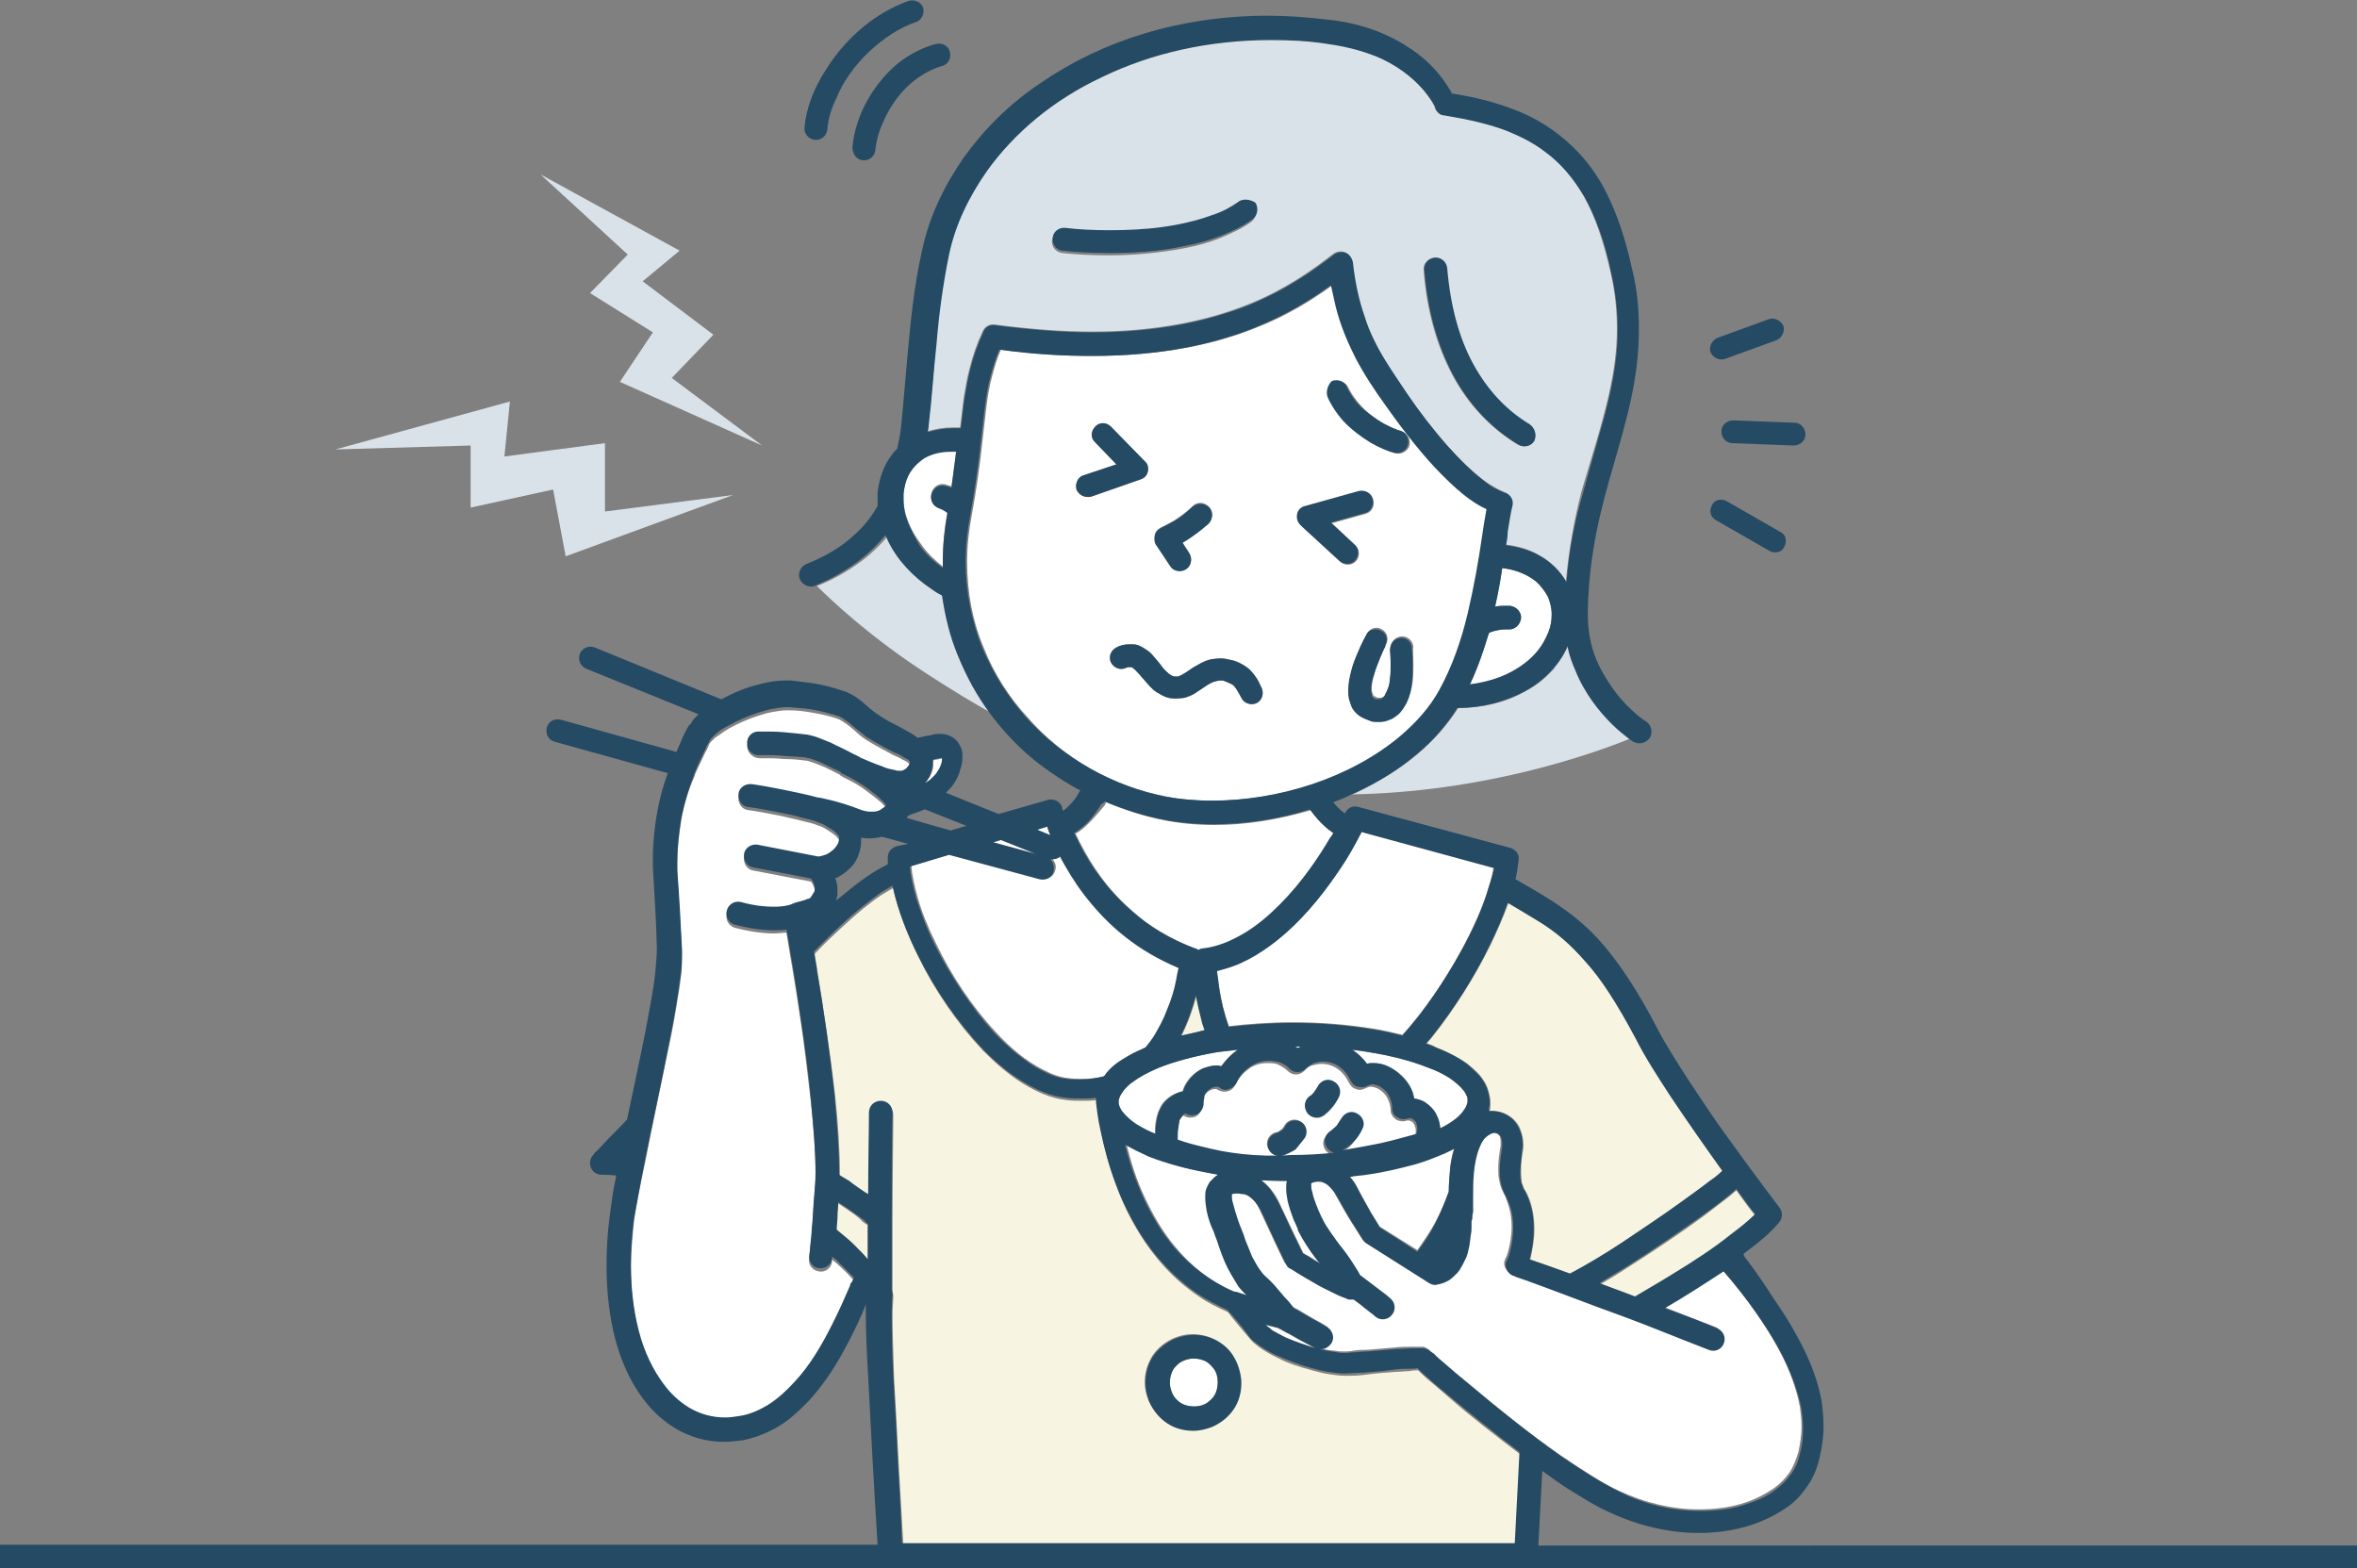 <?xml version="1.0" encoding="utf-8"?>
<!-- Generator: Adobe Illustrator 26.5.3, SVG Export Plug-In . SVG Version: 6.00 Build 0)  -->
<svg version="1.1" id="レイヤー_1" xmlns="http://www.w3.org/2000/svg" xmlns:xlink="http://www.w3.org/1999/xlink" x="0px"
	 y="0px" viewBox="0 0 300 199.6" style="enable-background:new 0 0 300 199.6;" xml:space="preserve">
<rect x="0" y="0" width="300" height="199.6" fill="#808080" stroke="none"/>
<style type="text/css">
	.st0{fill:none;}
	.st1{fill:#F7F4E1;}
	.st2{fill:#DAE2E9;}
	.st3{fill:#FFFFFF;}
	.st4{fill:#254A64;}
</style>
<path class="st0" d="M110.8,106.6c-0.4,0-0.7,0-1.1-0.1c0,0.1,0,0.3,0,0.4c0,0.1,0,0.1,0,0.2l0,0c0,0.7-0.2,1.3-0.4,1.8
	c-0.2,0.5-0.6,1-0.9,1.4c-0.6,0.6-1.3,1.1-2,1.4c0.1,0.2,0.1,0.4,0.2,0.6c0.1,0.4,0.1,0.7,0.1,1.1c0,0.3,0,0.5-0.1,0.8
	c0,0.1,0,0.2-0.1,0.3c0.7-0.6,1.3-1.1,2-1.6c1.5-1.2,3-2.2,4.4-2.9c0.1,0,0.1-0.1,0.2-0.1c0-0.2,0-0.4,0-0.6c0-0.1,0-0.2,0-0.3
	c0-0.6,0.5-1.2,1.1-1.4l1.5-0.4l-3.3-0.9C111.8,106.5,111.3,106.6,110.8,106.6z"/>
<path class="st0" d="M115.6,103.8c0,0.1-0.1,0.2-0.2,0.3l5.6,1.6l2-0.6l-5.3-2.1C117,103.3,116.3,103.5,115.6,103.8z"/>
<path class="st1" d="M196,117.3c-1.5-0.9-2.8-1.7-4-2.4c-0.6,1.7-1.4,3.5-2.3,5.4c-2,4-4.6,8.2-7.5,11.8c-0.2,0.2-0.4,0.5-0.6,0.7
	c0.4,0.1,0.9,0.3,1.2,0.5c1.5,0.6,2.9,1.3,4,2.1c0.6,0.5,1.2,1,1.6,1.5c0.5,0.6,0.9,1.3,1.1,2.1c0.1,0.4,0.2,0.8,0.2,1.2l0,0
	c0,0,0,0,0,0.1s0,0,0,0l0,0c0,0,0,0.1,0,0.2c0,0.1,0,0.1,0,0.2c0,0.2,0,0.4-0.1,0.7c0.1,0,0.3,0,0.4,0c0.8,0,1.5,0.2,2.2,0.7
	c0.6,0.4,1.2,1.1,1.4,1.9c0.2,0.5,0.3,1.1,0.3,1.7c0,0.3,0,0.6-0.1,1c-0.2,1.1-0.2,1.9-0.2,2.5s0.1,1,0.1,1.3
	c0.1,0.3,0.2,0.5,0.3,0.8c0.1,0.2,0.2,0.4,0.4,0.7c0.7,1.5,0.9,3.1,0.9,4.4c0,1.5-0.3,2.8-0.5,3.8v0.1c1.2,0.4,3,1.1,5.1,1.8
	c1.9-1,4.2-2.4,6.7-4s5.1-3.4,7.3-5c1.5-1,2.8-2,3.8-2.8c0.6-0.4,1-0.8,1.4-1.1c0.1-0.1,0.1-0.1,0.2-0.2c-2.1-2.8-4.4-6.2-6.6-9.5
	c-1.7-2.6-3.3-5.1-4.4-7.3c-2.4-4.5-4.4-7.6-6.3-9.9C199.9,120.1,198.1,118.6,196,117.3z"/>
<path class="st1" d="M223.4,154.7c-0.6-0.7-1.4-1.8-2.4-3.2c-0.2,0.2-0.5,0.4-0.8,0.7c-0.9,0.7-2.1,1.6-3.4,2.6
	c-2.7,2-6.3,4.4-9.6,6.5c-1.2,0.8-2.4,1.5-3.6,2.2c1.5,0.5,3,1.1,4.5,1.7c1.6-0.9,3.2-1.9,4.7-2.8c2.8-1.7,5.4-3.4,7.5-5
	c1.2-0.9,2.2-1.7,2.9-2.4C223.3,154.8,223.4,154.7,223.4,154.7z"/>
<path class="st1" d="M152.3,126.7c-0.4,1.5-1,3.3-1.9,5.1c1-0.2,2-0.5,3.1-0.7c-0.1-0.3-0.2-0.6-0.3-0.9
	C152.7,129,152.5,127.8,152.3,126.7z"/>
<path class="st1" d="M193.5,185.1c-3.3-2.5-6.5-5-8.9-7.1c-1.7-1.5-3.1-2.6-3.8-3.3c-0.1-0.1-0.2-0.2-0.3-0.3c-0.3,0-0.7,0-1.1,0.1
	c-0.5,0-1.2,0.1-1.8,0.1c-1.3,0.1-2.8,0.2-4.1,0.4c-0.9,0.1-1.6,0.1-2.2,0.1l0,0h-0.1c-0.6,0-1.3-0.1-2-0.2
	c-0.7-0.1-1.5-0.3-2.2-0.5c-1.5-0.4-3.1-0.9-4.4-1.6c-0.9-0.4-1.7-0.9-2.4-1.4c-0.4-0.3-0.8-0.6-1.1-1c-1.1-1.3-2.3-2.7-2.8-3.4
	c-1.3-0.6-2.6-1.2-3.7-2c-3.3-2.2-5.7-5-7.5-7.9c-1.2-1.9-2.2-4-2.9-5.9c-1-2.6-1.6-5-2-6.9c-0.3-1.7-0.5-3-0.6-3.7
	c0-0.2,0-0.4,0-0.6l0,0l0,0l0,0c-0.6,0.1-1.2,0.1-1.8,0.1c-0.7,0-1.4,0-2.1-0.1c-1.9-0.2-3.7-1-5.5-2.1s-3.5-2.6-5.1-4.2
	c-3.2-3.4-6.1-7.6-8.2-11.9c-1.4-2.8-2.5-5.7-3.1-8.3c0-0.2-0.1-0.4-0.1-0.5c-0.5,0.3-1,0.6-1.5,0.9c-1.5,1-3.2,2.4-4.8,3.9
	c-1.2,1.1-2.5,2.3-3.7,3.6c0.1,0.8,0.3,1.7,0.4,2.6c0.7,4.4,1.6,10.1,2.2,15.5c0.4,3.6,0.6,7,0.6,9.9c0,0.1,0,0.2,0,0.4
	c0.1,0.1,0.2,0.1,0.3,0.2c0.3,0.2,0.6,0.4,1,0.6c0.7,0.4,1.4,1,2.1,1.5c0.1,0.1,0.2,0.2,0.3,0.2c0-4,0-7.8,0.1-10.4
	c0-0.8,0.7-1.5,1.5-1.5s1.5,0.7,1.5,1.5c0,3.2-0.1,8.5-0.1,13.4c0,3.5,0,6.9,0,9.2c0.1,0.2,0.1,0.4,0.1,0.6c0,0.5-0.1,1.3-0.1,2.3
	c0,1.9,0.1,4.7,0.2,8c0.2,3.3,0.4,7.1,0.6,11.2c0.2,3.3,0.4,6.8,0.6,10.4h78L193.5,185.1z M156.9,179.3c-0.7,1-1.6,1.7-2.7,2.2
	c-0.7,0.3-1.5,0.5-2.4,0.5c-1.3,0-2.4-0.4-3.4-1c-1-0.7-1.7-1.6-2.2-2.7c-0.3-0.7-0.5-1.5-0.5-2.4c0-1.3,0.4-2.4,1-3.4
	c0.7-1,1.6-1.7,2.7-2.2c0.7-0.3,1.5-0.5,2.4-0.5c1.3,0,2.4,0.4,3.4,1c1,0.7,1.7,1.6,2.2,2.7c0.3,0.7,0.5,1.5,0.5,2.4
	C158,177.2,157.6,178.4,156.9,179.3z"/>
<path class="st1" d="M107.5,153.7c-0.3-0.2-0.6-0.4-0.9-0.6c0,0.5-0.1,1.2-0.1,1.8s-0.1,1.1-0.1,1.7c0.8,0.6,1.5,1.2,2.2,1.9
	c0.6,0.6,1.3,1.2,1.8,1.9c0-1,0-2,0-3.1c0-0.5,0-0.9,0-1.4c-0.2-0.1-0.4-0.3-0.6-0.4C109.3,154.9,108.4,154.3,107.5,153.7z"/>
<path class="st2" d="M204.8,50.1c0.6-2.7,1-5.4,1-8.2c0-2.3-0.2-4.6-0.8-7.2c-0.9-4-2-7.2-3.4-9.7s-3.1-4.4-5.2-5.9
	c-1.4-1-2.9-1.8-4.6-2.5c-2.3-0.9-5-1.5-8-2c-0.5-0.1-1-0.4-1.2-0.9l0,0l0,0c0,0,0,0,0-0.1s-0.1-0.2-0.2-0.4
	c-0.2-0.4-0.6-0.9-1.1-1.6c-1-1.3-2.7-2.9-5.5-4.2c-1.8-0.9-4.1-1.6-6.9-1.9C166.5,5.2,164,5,161.7,5c-8,0-15.3,1.7-21.5,4.7
	s-11.2,7.1-14.7,12c-2.3,3.3-4,6.8-4.8,10.6c-0.9,3.9-1.3,7.8-1.6,11.4c-0.3,3.7-0.5,7.1-1,10.4c0,0.3-0.1,0.5-0.1,0.8
	c1-0.3,2.1-0.5,3.2-0.5c0.4,0,0.7,0,1,0c0.2-1.4,0.3-2.7,0.5-4c0.2-1.2,0.4-2.4,0.7-3.5c0.4-1.6,0.9-3.1,1.7-4.8
	c0.3-0.6,0.9-0.9,1.5-0.8c4.6,0.6,8.7,0.9,12.4,0.9c8.5,0,14.9-1.5,19.7-3.4s8.3-4.4,11-6.5c0.4-0.3,1-0.4,1.5-0.2
	c0.5,0.2,0.8,0.7,0.9,1.2c0.3,2.7,0.8,4.9,1.5,6.9s1.6,3.8,2.7,5.7c0.8,1.3,1.7,2.6,2.7,4.1c1.7,2.5,3.5,4.7,5.1,6.6
	c1.7,1.9,3.3,3.4,4.7,4.5c1,0.7,1.9,1.2,2.6,1.5c0.7,0.2,1.1,1,1,1.7c-0.2,0.9-0.4,2-0.6,3.3c-0.1,0.5-0.2,1.1-0.2,1.7
	c1.6,0.2,3,0.6,4.2,1.3c1.5,0.8,2.7,2,3.5,3.4c0.4-4.3,1.1-8,2-11.5C202.6,58.1,203.9,54.1,204.8,50.1z M159.3,28.2
	c-1.2,0.9-2.6,1.5-4,2.1c-1.5,0.6-3,1-4.6,1.3c-3.2,0.6-6.5,0.9-9.5,0.9c-2.2,0-4.2-0.1-6-0.3l0,0c-0.8-0.1-1.4-0.8-1.3-1.6
	c0.1-0.8,0.8-1.4,1.6-1.3c1.6,0.2,3.6,0.3,5.6,0.3c2.2,0,4.5-0.1,6.7-0.4s4.4-0.8,6.3-1.5c1.3-0.5,2.4-1.1,3.4-1.7
	c0.7-0.5,1.6-0.3,2.1,0.4C160.1,26.8,159.9,27.7,159.3,28.2z M195.2,56.1c-0.4,0.7-1.3,0.9-2,0.5c-3.5-2.1-6.3-5.1-8.3-8.8
	c-2-3.7-3.3-8.2-3.7-13.4l0,0c-0.1-0.8,0.5-1.5,1.3-1.6s1.5,0.5,1.6,1.3c0.4,4.8,1.6,8.9,3.3,12.2c1.8,3.3,4.2,5.9,7.2,7.7
	C195.4,54.5,195.6,55.4,195.2,56.1z"/>
<path class="st1" d="M182.5,13.7L182.5,13.7L182.5,13.7z"/>
<path class="st1" d="M182.5,13.7L182.5,13.7L182.5,13.7z"/>
<path class="st2" d="M120.3,75.8c-0.5-0.2-0.9-0.5-1.3-0.8c-2.4-1.6-4.4-3.7-5.6-6.2c-0.1-0.2-0.2-0.5-0.3-0.7
	c-0.9,1.1-2,2.2-3.3,3.2c-1.6,1.2-3.4,2.3-5.6,3.2c-0.1,0-0.1,0-0.2,0.1c1.9,1.9,6.9,6.6,14.2,11.3c2.8,1.8,5.5,3.5,8.3,5
	c-1.7-2.3-3.1-4.7-4.1-7.4C121.4,81,120.7,78.5,120.3,75.8z"/>
<path class="st2" d="M200.6,85.3c-0.4-1-0.7-2-1-3.1c-0.5,1.1-1.2,2.1-1.9,3c-1,1.1-2.1,2-3.4,2.7c-2.6,1.5-5.6,2.2-8.6,2.2h-0.1
	c-1.4,2.2-3.1,4.1-5.2,5.9c-2.3,1.9-4.9,3.5-7.8,4.9c-0.2,0.1-0.3,0.1-0.5,0.2c16.7-0.3,30.2-5,35.4-7.1c-0.5-0.4-1.3-1-2.2-1.9
	C203.6,90.6,201.8,88.3,200.6,85.3z"/>
<path class="st3" d="M195.5,74c-1.1-0.9-2.5-1.5-4.3-1.7c-0.2,1.6-0.6,3.2-0.9,4.9c0.5-0.1,1-0.1,1.4-0.1c0.2,0,0.4,0,0.5,0
	c0.8,0.1,1.4,0.8,1.4,1.6c-0.1,0.8-0.8,1.4-1.6,1.4c-0.1,0-0.2,0-0.3,0c-0.6,0-1.3,0.1-2.1,0.4c0,0-0.1,0-0.1,0.1
	c-0.2,0.6-0.4,1.3-0.6,1.9c-0.5,1.6-1.1,3.1-1.8,4.6c1.4-0.1,2.8-0.5,4-1c1.7-0.7,3.2-1.7,4.3-2.9c0.7-0.8,1.3-1.7,1.7-2.8
	c0.3-0.8,0.4-1.5,0.4-2.2c0-0.9-0.2-1.6-0.5-2.3C196.6,75.2,196.1,74.6,195.5,74z"/>
<path class="st3" d="M120,72.1c0-0.2,0-0.5,0-0.7c0-2.1,0.2-4.2,0.6-6.3c-0.4-0.2-0.7-0.4-1.1-0.6c-0.8-0.3-1.2-1.1-0.9-1.9
	c0.3-0.8,1.1-1.2,1.9-0.9c0.2,0.1,0.4,0.1,0.6,0.2c0.3-1.7,0.5-3.2,0.6-4.6c-0.2,0-0.5,0-0.7,0c-1.2,0-2.4,0.3-3.3,0.8
	s-1.6,1.3-2.1,2.3c-0.3,0.7-0.5,1.4-0.6,2.3c0,0.2,0,0.4,0,0.7c0,1,0.2,2,0.6,3s0.9,1.9,1.6,2.8C118,70.4,119,71.3,120,72.1z"/>
<path class="st3" d="M137.4,105.8c-0.2,0.1-0.3,0.2-0.5,0.3c0.2,0.4,0.4,0.9,0.7,1.4c1.3,2.5,3.3,5.7,6.6,8.5
	c2.1,1.9,4.8,3.5,8.1,4.8c0.1,0.1,0.3,0.1,0.4,0.2c0.2-0.1,0.4-0.2,0.6-0.2c1.8-0.3,3.6-1,5.2-1.9c1.7-1,3.2-2.3,4.6-3.7
	c2.8-2.8,5-6.1,6.4-8.5c0.1-0.2,0.2-0.4,0.4-0.6c-0.2-0.1-0.4-0.2-0.6-0.4c-1-0.7-1.8-1.6-2.4-2.6c-4.1,1.2-8.3,1.9-12.3,1.9
	c-2.2,0-4.4-0.2-6.4-0.6c-2.6-0.5-5-1.3-7.4-2.3c-0.1,0.1-0.1,0.3-0.2,0.4C139.6,103.7,138.6,104.9,137.4,105.8z"/>
<path class="st3" d="M148.6,101.4c1.8,0.4,3.8,0.5,5.8,0.5c4.1,0,8.6-0.7,12.8-2.1c4.2-1.4,8.1-3.5,11.2-6.1c2.1-1.7,3.8-3.7,5-5.9
	c1.6-2.9,2.8-6.3,3.6-9.7c0.8-3.4,1.3-6.7,1.8-9.6c0.2-1.4,0.4-2.6,0.6-3.7c-0.7-0.4-1.5-0.8-2.2-1.3c-1.1-0.8-2.3-1.8-3.4-3
	c-2.3-2.3-4.7-5.4-7.1-8.7c-1.6-2.3-2.9-4.3-4-6.3s-1.9-4.1-2.5-6.5c-0.2-0.9-0.4-1.8-0.6-2.7c-2.5,1.8-5.6,3.8-9.7,5.4
	c-5.2,2.1-12,3.6-20.8,3.6c-3.5,0-7.4-0.2-11.7-0.8c-0.5,1.1-0.8,2.2-1.1,3.3c-0.4,1.4-0.6,2.8-0.8,4.4c-0.4,3.2-0.7,7.3-1.8,13.3
	l-1.5-0.3l1.5,0.3c-0.4,2.1-0.6,4-0.6,6c0,3.9,0.7,7.6,2.1,10.9c1.3,3.3,3.2,6.3,5.6,8.9C135.3,96.5,141.7,100.1,148.6,101.4z
	 M146.8,83.5c0.2,0.2,0.4,0.5,0.6,0.7c0.3,0.3,0.5,0.6,0.7,0.9c0.3,0.4,0.6,0.6,0.9,0.8c0.1,0.1,0.3,0.1,0.4,0.2c0.1,0,0.2,0,0.3,0
	s0.2,0,0.3,0s0.2-0.1,0.4-0.2c0.3-0.1,0.7-0.4,1.1-0.7c0.3-0.2,0.6-0.4,1-0.6c0.5-0.3,1-0.5,1.7-0.7c0.4-0.1,0.7-0.1,1.2-0.1
	s0.8,0.1,1.3,0.2c0.6,0.1,1.1,0.4,1.5,0.6c0.5,0.3,0.9,0.6,1.2,1c0.2,0.3,0.4,0.5,0.6,0.8c0.2,0.4,0.4,0.8,0.6,1.2
	c0.3,0.7,0,1.6-0.7,1.9c-0.7,0.3-1.6,0-1.9-0.7c-0.2-0.5-0.5-1-0.7-1.2c-0.2-0.3-0.4-0.5-0.7-0.6c-0.2-0.1-0.4-0.2-0.7-0.3
	c-0.2-0.1-0.4-0.1-0.5-0.1c-0.3,0-0.6,0.1-1,0.2c-0.4,0.1-0.7,0.4-1.2,0.7c-0.3,0.2-0.6,0.4-0.9,0.6c-0.4,0.3-0.9,0.5-1.5,0.7
	c-0.3,0.1-0.7,0.1-1.1,0.1c-0.3,0-0.7,0-1-0.1c-0.5-0.1-0.9-0.4-1.3-0.6c-0.4-0.2-0.7-0.5-1-0.8c-0.6-0.6-1-1.2-1.4-1.6
	c-0.3-0.3-0.5-0.5-0.7-0.7c-0.1-0.1-0.2-0.1-0.3-0.2c-0.1,0-0.1,0-0.2,0c-0.1,0-0.2,0-0.5,0.1l0,0c-0.7,0.4-1.6,0-1.9-0.7
	c-0.4-0.7,0-1.6,0.7-1.9c0.6-0.3,1.2-0.4,1.7-0.4c0.3,0,0.7,0,1,0.1s0.6,0.2,0.8,0.4C146.1,82.8,146.5,83.1,146.8,83.5z M179.9,84.5
	c0,0.7,0,1.5-0.1,2.3s-0.3,1.7-0.7,2.5c-0.2,0.5-0.6,1.1-1.1,1.5c-0.3,0.2-0.6,0.5-1,0.6c-0.4,0.2-0.9,0.3-1.4,0.3
	c-0.3,0-0.6,0-1-0.1c-0.6-0.1-1.1-0.3-1.5-0.7c-0.4-0.3-0.8-0.7-1-1.2c-0.2-0.3-0.3-0.6-0.3-0.9c-0.1-0.4-0.1-0.8-0.1-1.2
	c0-0.9,0.2-1.7,0.4-2.5s0.5-1.6,0.8-2.2c0.6-1.3,1.1-2.3,1.1-2.3l0,0c0.4-0.7,1.3-0.9,1.9-0.5c0.7,0.4,0.9,1.3,0.5,1.9l0,0l0,0l0,0
	c0,0,0,0,0,0.1s-0.1,0.1-0.1,0.2c-0.1,0.2-0.3,0.5-0.4,0.9c-0.4,0.7-0.8,1.7-1,2.7c-0.2,0.6-0.3,1.2-0.3,1.7c0,0.2,0,0.5,0.1,0.6
	c0,0.1,0.1,0.2,0.1,0.3l0.1,0.1c0.1,0,0.2,0.1,0.4,0.2c0.1,0,0.2,0,0.4,0s0.2,0,0.3-0.1c0.1,0,0.2-0.1,0.3-0.3
	c0.1-0.1,0.1-0.2,0.2-0.4c0.1-0.2,0.2-0.5,0.3-0.7c0.1-0.4,0.2-0.8,0.2-1.2c0.1-0.6,0.1-1.2,0.1-1.7c0-1-0.1-1.7-0.1-1.8l0,0
	c-0.1-0.8,0.5-1.5,1.3-1.6s1.5,0.5,1.6,1.3C179.8,82.5,179.9,83.4,179.9,84.5z M169.7,48.6c0.7-0.3,1.6,0,1.9,0.7
	c0.6,1.2,1.5,2.3,2.4,3.1c0.9,0.8,2,1.5,2.9,1.9c0.6,0.3,1.1,0.5,1.5,0.6c0.7,0.2,1.2,1,1,1.8c-0.2,0.7-1,1.2-1.8,1s-1.9-0.7-3-1.3
	c-1.2-0.7-2.4-1.6-3.5-2.8c-0.7-0.8-1.4-1.8-1.9-2.9l0,0C168.7,49.9,169,49,169.7,48.6z M165.2,65.5c0.1-0.5,0.5-0.9,1-1l6.8-1.9
	l0,0c0.8-0.2,1.6,0.2,1.8,1s-0.2,1.6-1,1.8l-4.3,1.2l3,2.8c0.6,0.5,0.6,1.5,0.1,2c-0.5,0.6-1.5,0.6-2,0.1l-4.9-4.5
	C165.3,66.5,165.1,66,165.2,65.5z M147,68c0.1-0.4,0.4-0.7,0.8-0.9c0.5-0.2,1-0.5,1.7-0.9c0.6-0.4,1.4-0.9,2.3-1.8l0,0
	c0.6-0.6,1.5-0.5,2.1,0.1s0.5,1.5-0.1,2.1c-1,1-1.9,1.6-2.8,2.1c-0.2,0.1-0.4,0.2-0.5,0.3l0.9,1.4c0.4,0.7,0.2,1.6-0.5,2
	s-1.6,0.2-2-0.5l-1.7-2.8C147,68.9,146.9,68.4,147,68z M137.9,60.5l4.2-1.4l-2.7-2.8l0,0c-0.6-0.6-0.5-1.5,0-2c0.6-0.6,1.5-0.5,2,0
	l4.3,4.4c0.4,0.4,0.5,0.9,0.4,1.3c-0.1,0.5-0.5,0.9-0.9,1l-6.3,2.2c-0.7,0.2-1.6-0.1-1.8-0.9C136.8,61.5,137.2,60.7,137.9,60.5z"/>
<polygon class="st3" points="131.9,108.7 127.4,106.9 126.4,107.2 "/>
<path class="st3" d="M116,110.2c0.1,1.2,0.4,2.6,0.8,4c0.5,1.8,1.3,3.8,2.3,5.8c1.9,4,4.6,8.1,7.6,11.3c1.9,2.1,4,3.8,6,4.8
	c1.1,0.6,2.2,1,3.2,1.1c0.6,0.1,1.2,0.1,1.8,0.1c1.1,0,2.1-0.1,3-0.4c0.6-0.8,1.5-1.5,2.4-2.2c0.7-0.5,1.5-0.9,2.3-1.2
	c0.2-0.1,0.4-0.2,0.6-0.3c0.4-0.5,0.7-1,1.1-1.5c0.6-1,1.2-2.1,1.6-3.2c0.6-1.4,1-2.8,1.2-3.9c0.1-0.6,0.2-1.1,0.3-1.5
	c-2.6-1.1-4.8-2.5-6.7-3.9c-2.2-1.7-3.9-3.5-5.3-5.4c-1.3-1.7-2.3-3.4-3.1-4.9c-0.3,0.3-0.7,0.5-1.2,0.4c0.4,0.4,0.6,0.9,0.4,1.5
	c-0.2,0.8-1,1.2-1.8,1l-11.3-3.2L116,110.2z"/>
<path class="st3" d="M133.7,106.3c-0.2-0.4-0.3-0.7-0.4-1.1l-1.3,0.4L133.7,106.3z"/>
<path class="st3" d="M173.3,105.8c-0.1,0.1-0.1,0.2-0.2,0.4c-0.4,0.8-1.1,1.9-1.8,3.2c-1.6,2.5-3.8,5.7-6.7,8.4
	c-1.9,1.8-4.1,3.5-6.5,4.6c-1,0.5-2.1,0.8-3.2,1.1c0,0.6,0.1,1.4,0.3,2.3c0.2,1.4,0.6,3.1,1.2,4.8c2.6-0.3,5.3-0.5,8.2-0.5
	c3.6,0,7,0.3,10.1,0.8c1.3,0.2,2.6,0.5,3.8,0.8c2.8-3.1,5.4-6.9,7.4-10.6c1.6-2.9,2.9-5.8,3.6-8.3c0.3-0.9,0.5-1.7,0.6-2.5
	L173.3,105.8z"/>
<path class="st3" d="M153.1,173.1c-0.4-0.2-0.8-0.2-1.2-0.2c-0.6,0-1.2,0.2-1.7,0.5s-0.9,0.8-1.1,1.4c-0.2,0.4-0.2,0.8-0.2,1.2
	c0,0.6,0.2,1.2,0.5,1.7s0.8,0.9,1.4,1.1c0.4,0.2,0.8,0.2,1.2,0.2c0.6,0,1.2-0.2,1.7-0.5s0.9-0.8,1.1-1.4c0.2-0.4,0.2-0.8,0.2-1.2
	c0-0.6-0.2-1.2-0.5-1.7C154.1,173.7,153.7,173.3,153.1,173.1z"/>
<path class="st3" d="M158.9,164.9C158.9,164.9,158.8,164.9,158.9,164.9c-0.5-0.4-0.8-0.8-1.1-1.2s-0.6-0.9-0.9-1.5
	c-0.6-1.1-1.1-2.2-1.5-3.4c-0.1-0.2-0.2-0.5-0.3-0.9c-0.1-0.3-0.3-0.7-0.4-1.1c-0.3-0.8-0.6-1.7-0.9-2.6c-0.1-0.6-0.2-1.2-0.2-1.8
	c0-0.3,0-0.6,0.1-1c0.1-0.3,0.2-0.7,0.5-1c0.1-0.2,0.4-0.4,0.6-0.6c0.1-0.1,0.3-0.2,0.4-0.3c-0.6-0.1-1.1-0.2-1.6-0.3
	c-2.7-0.5-5.2-1.2-7.2-2c-1.1-0.5-2.1-1-3-1.5c0.5,2,1.2,4.4,2.4,6.9c1,2.1,2.2,4.2,3.8,6.1c1.9,2.3,4.4,4.4,7.6,5.7
	c0.1,0,0.2,0,0.2,0L158.9,164.9z"/>
<path class="st3" d="M184.4,151.6c0-1,0.1-2.1,0.2-3.2c0.1-0.7,0.2-1.5,0.5-2.3c-0.4,0.2-0.8,0.4-1.2,0.6c-1.1,0.5-2.4,1-3.8,1.4
	c-1.8,0.5-3.9,1-6.1,1.3c-0.5,0.1-1.1,0.1-1.6,0.2c-0.2,0-0.4,0.1-0.6,0.1c0.3,0.4,0.6,0.9,0.9,1.3c0.5,1,1.2,2.2,1.8,3.3
	c0.5,0.8,0.9,1.5,1.1,1.8l4.8,3c0.6-0.9,1.2-1.7,1.8-2.7C183.1,154.9,183.8,153.3,184.4,151.6z"/>
<path class="st3" d="M168.1,160.8c-0.3-0.4-0.7-0.9-1.1-1.4c-0.4-0.5-0.8-1.1-1.1-1.7c-0.2-0.4-0.4-0.7-0.6-1.1
	c0-0.1-0.1-0.3-0.2-0.6c-0.1-0.2-0.2-0.5-0.4-0.9c-0.3-0.6-0.6-1.4-0.7-2.2c-0.1-0.5-0.2-1.1-0.2-1.7c0-0.3,0-0.6,0.1-0.9
	c-1.1,0-2.2-0.1-3.3-0.1c0,0,0.1,0,0.1,0.1c0.9,0.7,1.6,1.7,2.1,2.7c0.4,0.9,1.1,2.3,1.7,3.6c0.6,1.2,1.1,2.3,1.4,2.9
	c0.2,0.1,0.5,0.3,0.9,0.5C167.1,160.2,167.6,160.5,168.1,160.8z"/>
<path class="st3" d="M165.2,133.4c0.1-0.1,0.3-0.2,0.4-0.2c-0.3,0-0.6,0-0.9,0C164.9,133.2,165.1,133.3,165.2,133.4z"/>
<path class="st3" d="M172.1,133.6c0.7,0.5,1.4,1.1,1.9,1.8c0.3-0.1,0.6-0.1,0.8-0.1c0.6,0,1.1,0.1,1.6,0.3s1,0.5,1.4,0.8
	c0.9,0.6,1.6,1.5,2,2.6c0.1,0.2,0.2,0.5,0.2,0.8c0.5,0.1,1,0.3,1.4,0.5c0.6,0.4,1.1,0.9,1.4,1.5c0.3,0.6,0.5,1.2,0.5,1.8
	c0.6-0.3,1.2-0.7,1.7-1c0.5-0.4,0.9-0.7,1.1-1c0.3-0.4,0.5-0.7,0.6-1c0-0.2,0.1-0.3,0.1-0.5s0-0.4-0.1-0.6c-0.1-0.2-0.2-0.4-0.4-0.7
	c-0.4-0.5-1-1-1.8-1.6c-0.5-0.4-1.2-0.7-1.9-1c-1-0.4-2.1-0.9-3.4-1.2c-1.7-0.5-3.6-0.9-5.7-1.2
	C173.1,133.7,172.6,133.7,172.1,133.6z"/>
<path class="st3" d="M154.9,133.9c-2.9,0.5-5.5,1.2-7.5,2c-1.4,0.5-2.5,1.1-3.3,1.8c-0.5,0.4-0.9,0.7-1.1,1c-0.3,0.4-0.5,0.7-0.6,1
	c0,0.2-0.1,0.3-0.1,0.5s0,0.4,0.1,0.6c0.1,0.2,0.2,0.4,0.4,0.7c0.4,0.5,1,1,1.8,1.6c0.5,0.4,1.2,0.7,1.9,1c0.2,0.1,0.3,0.1,0.5,0.2
	c0-0.1,0-0.3,0-0.5c0-0.5,0.1-1.1,0.2-1.6c0.1-0.4,0.2-0.7,0.4-1.1c0.2-0.5,0.5-0.9,0.9-1.2c0.4-0.4,0.8-0.6,1.3-0.8
	c0.2-0.1,0.4-0.1,0.7-0.2c0.1-0.4,0.3-0.8,0.5-1.1c0.5-0.8,1.2-1.4,2-1.8c0.5-0.2,1.1-0.4,1.8-0.4c0.2,0,0.4,0,0.6,0.1
	c0.6-0.8,1.3-1.5,2.1-2.1C156.7,133.7,155.8,133.8,154.9,133.9z"/>
<path class="st3" d="M149,144.8L149,144.8L149,144.8z"/>
<path class="st3" d="M169.6,147c-0.4-0.1-0.8-0.4-1-0.8c-0.4-0.7-0.1-1.6,0.6-2c0.2-0.1,0.5-0.3,0.7-0.6c0.2-0.2,0.5-0.6,0.6-0.9
	c0.4-0.7,1.2-1,2-0.7c0.7,0.4,1,1.2,0.7,2c-0.3,0.6-0.7,1.1-1.1,1.6c-0.4,0.5-1,0.9-1.5,1.1c1.8-0.2,3.5-0.6,4.9-0.9
	c2.2-0.5,3.9-1,4.6-1.2v-0.1c0.1-0.2,0.1-0.4,0.1-0.6c0-0.3-0.1-0.6-0.2-0.8c-0.1-0.2-0.2-0.3-0.4-0.4s-0.3-0.1-0.4-0.1
	c-0.1,0-0.1,0-0.1,0c-0.5,0.2-1,0.1-1.4-0.1c-0.4-0.3-0.7-0.7-0.7-1.2c0-0.6-0.2-1.2-0.5-1.7s-0.8-0.9-1.2-1.1
	c-0.3-0.1-0.6-0.2-0.8-0.2s-0.5,0.1-0.7,0.2c-0.4,0.2-0.8,0.3-1.2,0.1c-0.4-0.1-0.7-0.4-0.9-0.8c-0.4-0.8-0.9-1.4-1.5-1.8
	c-0.6-0.4-1.3-0.6-2-0.6c-0.4,0-0.8,0.1-1.2,0.2c-0.4,0.1-0.7,0.4-1,0.7c-0.6,0.6-1.5,0.6-2.1,0c-0.4-0.4-0.8-0.6-1.2-0.8
	s-0.9-0.2-1.4-0.2c-0.8,0-1.6,0.2-2.3,0.7s-1.3,1.1-1.8,2.1c-0.2,0.4-0.5,0.7-1,0.8c-0.4,0.1-0.9,0-1.2-0.2c-0.1,0-0.1-0.1-0.2-0.1
	c-0.1,0-0.1,0-0.2,0c-0.1,0-0.2,0-0.4,0.1c-0.1,0-0.3,0.1-0.4,0.2c-0.3,0.2-0.5,0.5-0.7,0.9c-0.1,0.2-0.1,0.5-0.1,0.8c0,0,0,0,0,0.1
	c0,0.6-0.3,1.1-0.8,1.4c-0.5,0.2-1.1,0.2-1.5-0.1l0,0c0,0-0.1,0-0.2,0.1c-0.1,0.1-0.3,0.3-0.4,0.5c0,0.1-0.1,0.3-0.2,0.5
	c-0.1,0.2-0.1,0.5-0.1,0.7c-0.1,0.5-0.1,1-0.1,1.5c0.1,0,0.1,0,0.2,0.1c0.7,0.2,1.8,0.6,3.2,0.9c2.7,0.6,6.5,1.3,10.8,1.3
	C166,147.3,167.9,147.2,169.6,147z M163.1,147c-0.8,0.2-1.6-0.3-1.8-1.1s0.3-1.6,1.1-1.8c0.2,0,0.4-0.1,0.6-0.3
	c0.2-0.1,0.4-0.4,0.5-0.6c0.4-0.7,1.3-0.9,2-0.5s0.9,1.3,0.5,2c-0.3,0.5-0.7,1-1.2,1.4C164.3,146.5,163.8,146.8,163.1,147L163.1,147
	z M169.7,137.7c0.7,0.4,1,1.3,0.7,2c-0.5,0.9-1.1,1.7-1.9,2.3l0,0c-0.7,0.5-1.6,0.3-2.1-0.3c-0.5-0.7-0.3-1.6,0.3-2.1
	c0.4-0.3,0.7-0.7,1-1.2C168,137.6,168.9,137.3,169.7,137.7z"/>
<path class="st3" d="M198.6,185.2c2.7,1.8,5.2,3.5,7.4,4.5c3.4,1.6,6.9,2.4,10.2,2.4c1.9,0,3.7-0.2,5.4-0.7s3-1.2,4.2-2
	c0.8-0.6,1.4-1.2,1.9-1.9s0.9-1.7,1.2-2.7c0.2-1,0.4-2.1,0.4-3.2c0-0.9-0.1-1.7-0.2-2.5c-0.4-2.1-1.2-4.7-2.9-7.7
	c-1.5-2.8-3.8-6.1-7-9.8c-2.3,1.6-4.9,3.2-7.5,4.7c2.5,1,4.8,1.9,6.7,2.6l0,0c0.7,0.3,1.1,1.2,0.8,1.9s-1.2,1.1-1.9,0.8
	c-1.8-0.7-4.1-1.7-6.6-2.6c-2.5-1-5.2-1.9-7.7-2.9c-5-1.8-9.4-3.4-10.3-3.8c-0.1,0-0.2-0.1-0.2-0.1c-0.4-0.1-0.7-0.4-0.9-0.8
	c-0.2-0.4-0.2-0.8,0-1.2l0,0l0,0l0,0c0,0,0-0.1,0.1-0.2c0.1-0.2,0.2-0.5,0.3-0.9c0.2-0.8,0.4-1.8,0.4-3c0-1.1-0.2-2.2-0.6-3.3
	c-0.1-0.1-0.1-0.3-0.2-0.5c-0.1-0.2-0.2-0.4-0.3-0.6c-0.2-0.4-0.4-0.9-0.5-1.6c-0.1-0.4-0.1-0.9-0.1-1.4c0-0.8,0.1-1.7,0.3-2.9
	c0-0.2,0-0.4,0-0.5c0-0.4-0.1-0.7-0.2-0.9c-0.1-0.2-0.2-0.3-0.4-0.3c-0.1,0-0.2-0.1-0.4-0.1s-0.6,0.1-0.9,0.4
	c-0.4,0.3-0.7,0.8-1,1.5c-0.3,1-0.5,2.1-0.7,3.2c-0.1,1.1-0.1,2.2-0.1,3.2c0,0.7,0,1.2,0,1.8c0,0.3,0,0.6-0.1,0.8
	c0,0.1,0,0.3-0.1,0.4c0,0,0,0.1,0,0.2c0,0.1,0,0.2,0,0.4c0,0.3-0.1,0.7-0.1,1.1c-0.1,0.9-0.3,1.9-0.6,2.9c-0.2,0.7-0.6,1.3-1.1,1.9
	c-0.3,0.4-0.6,0.7-1,0.9c-0.5,0.3-1,0.5-1.6,0.6c-0.4,0.1-0.7,0-1-0.2l-7.9-5c-0.2-0.1-0.4-0.3-0.5-0.5c0,0-0.5-0.8-1.2-1.9
	c-0.7-1.1-1.5-2.5-2.1-3.6c-0.2-0.5-0.6-0.9-0.9-1.2c-0.3-0.3-0.6-0.5-0.9-0.6c-0.2-0.1-0.4-0.1-0.6-0.1c-0.3,0-0.6,0.1-0.9,0.2l0,0
	l0,0v0.1c0,0.1,0,0.2,0,0.3c0,0.2,0,0.4,0.1,0.6c0,0.2,0.1,0.5,0.2,0.8c0.1,0.5,0.4,1.1,0.6,1.6c0.1,0.3,0.3,0.6,0.4,0.9
	c0.1,0.1,0.1,0.3,0.2,0.4c0.1,0.2,0.2,0.5,0.4,0.7c0.2,0.3,0.4,0.6,0.6,0.9c0.5,0.7,1,1.3,1.4,1.9c0.8,1,1.3,1.8,1.8,2.6
	c0.2,0.3,0.4,0.6,0.5,0.9l0,0c0,0,1.7,1.3,2.9,2.2c0.4,0.3,0.7,0.5,0.9,0.7c0.6,0.5,0.8,1.4,0.3,2.1c-0.5,0.6-1.4,0.8-2.1,0.3
	c-0.1-0.1-0.4-0.3-0.6-0.5s-0.6-0.4-0.9-0.7c-0.5-0.3-0.9-0.7-1.3-1c-0.1,0-0.3,0-0.4,0c-0.2,0-0.4-0.1-0.5-0.1
	c-0.2-0.1-0.3-0.1-0.5-0.2c-0.4-0.1-0.7-0.3-1.1-0.5c-0.8-0.4-1.7-0.9-2.5-1.3c-1.6-0.9-3-1.8-3-1.8c-0.2-0.1-0.4-0.4-0.6-0.6
	c0,0-0.6-1.2-1.3-2.7s-1.5-3.2-2-4.3c-0.2-0.5-0.5-0.9-0.9-1.2c-0.4-0.4-0.7-0.6-1.1-0.7c-0.3-0.1-0.5-0.1-0.9-0.1
	c-0.2,0-0.4,0-0.7,0.1c0,0.1,0,0.1,0,0.2c0,0.2,0,0.5,0.1,0.8s0.2,0.7,0.3,1.1c0.2,0.8,0.5,1.6,0.8,2.3c0.2,0.5,0.4,1,0.5,1.4
	c0.2,0.7,0.5,1.5,0.9,2.2c0.3,0.7,0.7,1.3,1.1,1.8c0.2,0.3,0.5,0.6,0.6,0.7c0.5,0.4,0.9,0.8,1.3,1.3s0.9,0.9,1.2,1.4
	c0.6,0.6,1,1.2,1.2,1.4c0,0,0,0,0.1,0c0.8,0.4,1.7,1,2.6,1.5c0.6,0.3,1.1,0.6,1.4,0.8c0.7,0.4,1,1.3,0.6,2c-0.3,0.6-0.9,0.9-1.6,0.8
	c0.8,0.2,1.6,0.4,2.2,0.4c0.4,0.1,0.8,0.1,1.1,0.1h0.1c0.3,0,0.7,0,1.2-0.1s1-0.1,1.6-0.1c1.2-0.1,2.4-0.2,3.6-0.3
	c0.8-0.1,1.5-0.1,2.1-0.1c0.4,0,0.6,0,0.9,0c0.1,0,0.2,0,0.3,0s0.2,0,0.3,0s0.2,0,0.3,0.1c0.1,0,0.1,0,0.2,0.1
	c0.1,0,0.2,0.1,0.4,0.3l0.1,0.1l0,0c0.1,0.1,0.1,0.1,0.3,0.2c0.2,0.2,0.6,0.6,1.1,1c0.9,0.8,2.2,1.9,3.8,3.2
	C190.6,179.2,194.7,182.5,198.6,185.2z"/>
<path class="st3" d="M161.5,169c0.1,0.1,0.3,0.2,0.5,0.4c0.4,0.3,0.9,0.5,1.5,0.8c1.2,0.5,2.6,1,3.9,1.4l0,0c-0.1,0-0.1,0-0.2-0.1
	c-0.4-0.2-0.9-0.5-1.5-0.8s-1.2-0.7-1.8-1c-0.5-0.3-0.9-0.5-1.3-0.7l-1.6-0.4l0.1,0.1C161.3,168.8,161.4,168.9,161.5,169z"/>
<path class="st3" d="M182.4,172.2L182.4,172.2L182.4,172.2z"/>
<path class="st3" d="M118.8,97c0,0.3,0,0.6-0.1,1c-0.1,0.3-0.2,0.6-0.3,0.8c-0.2,0.3-0.4,0.6-0.6,0.9c0.2-0.1,0.4-0.3,0.6-0.4
	c0.4-0.3,0.7-0.7,1-1.1c0.2-0.4,0.4-0.7,0.5-1s0.1-0.5,0.1-0.7h-0.1c-0.3,0.1-0.6,0.2-1,0.2C118.8,96.8,118.8,96.9,118.8,97z"/>
<path class="st3" d="M80.7,155.4c-0.2,2.1-0.4,4.1-0.4,5.9c0,3.7,0.5,6.8,1.3,9.5c0.8,2.6,2,4.8,3.3,6.3c0.9,1.1,1.9,1.9,2.9,2.5
	c1.4,0.8,2.9,1.2,4.5,1.2c0.6,0,1.3-0.1,1.9-0.2c1.3-0.3,2.6-0.8,3.7-1.5s2.2-1.7,3.2-2.8c2-2.2,3.6-4.9,4.9-7.5
	c0.9-1.7,1.6-3.4,2.2-4.8l0,0c0.1-0.1,0.1-0.3,0.2-0.4c0.1-0.2,0.2-0.4,0.3-0.6c-0.7-0.8-1.4-1.5-2.2-2.2c-0.2-0.2-0.4-0.3-0.6-0.5
	c0,0.1,0,0.2,0,0.3c-0.1,0.8-0.9,1.4-1.7,1.2c-0.8-0.1-1.4-0.9-1.2-1.7c0.1-0.5,0.1-1.1,0.2-1.8s0.1-1.5,0.2-2.3
	c0.1-1.6,0.2-3.2,0.3-4.3c0-0.7,0.1-1.4,0.1-2.3c0-2.6-0.2-5.8-0.6-9.2s-0.8-7-1.3-10.3c-0.7-4.9-1.5-9.1-1.8-11.2
	c-0.4,0-1,0.1-1.6,0.1c-1.3,0-2.9-0.2-4.9-0.7c-0.8-0.2-1.3-1-1.1-1.8c0.2-0.8,1-1.3,1.8-1.1c1.7,0.5,3.1,0.6,4.2,0.6
	c1.5,0,2.2-0.3,2.2-0.3l0,0c0.5-0.2,0.9-0.3,1.2-0.4c0.4-0.1,0.7-0.2,0.9-0.3c0.1-0.1,0.2-0.1,0.4-0.2c0.1-0.1,0.2-0.2,0.3-0.5
	c0.1-0.1,0.1-0.3,0.2-0.5v-0.1c0-0.2,0-0.4-0.1-0.6s-0.2-0.5-0.3-0.6l-0.1-0.1l-7.3-1.4c-0.8-0.1-1.3-0.9-1.2-1.7
	c0.1-0.8,0.9-1.3,1.7-1.2l7.7,1.5c0,0,0,0,0.1,0c0.2,0,0.5-0.1,0.8-0.2c0.4-0.1,0.7-0.3,1-0.6c0.2-0.2,0.4-0.4,0.5-0.6
	c0.2-0.3,0.3-0.6,0.3-1l0,0c0,0,0,0,0-0.1s-0.2-0.2-0.3-0.4c-0.3-0.3-0.9-0.7-1.4-1c-0.3-0.2-0.6-0.3-0.8-0.4h-0.1
	c-0.2-0.1-0.5-0.2-0.8-0.3c-0.4-0.1-0.8-0.2-1.2-0.3c-0.9-0.2-2-0.5-3-0.7c-2-0.4-3.8-0.7-4-0.7l0,0l0,0c-0.8-0.1-1.3-0.9-1.2-1.7
	s0.9-1.3,1.7-1.2c0,0,0.8,0.1,1.9,0.3s2.6,0.5,4,0.8c0.9,0.2,1.8,0.4,2.5,0.6h0.1c0.1,0,2.4,0.3,5.2,1.5c0.5,0.2,1,0.3,1.4,0.3
	s0.8-0.1,1.2-0.2c0.3-0.1,0.5-0.3,0.8-0.6c-0.1-0.1-0.1-0.2-0.3-0.4c-0.3-0.4-0.9-0.8-1.5-1.3c-0.4-0.3-0.8-0.6-1.2-0.9
	c-0.6-0.4-1.1-0.7-1.5-0.9c-0.6-0.3-1-0.5-1-0.5l0,0c-0.1-0.1-0.2-0.1-0.3-0.2c0,0-0.1,0-0.1-0.1c-0.8-0.4-1.7-0.9-2.5-1.2
	c-0.5-0.2-1-0.4-1.4-0.5c-0.2-0.1-0.4-0.1-0.5-0.1c-0.7-0.1-1.7-0.2-2.7-0.2c-1-0.1-1.9-0.1-2.6-0.1c-0.2,0-0.4,0-0.5,0l0,0
	c-0.8,0-1.5-0.6-1.6-1.4c0-0.8,0.6-1.5,1.4-1.6c0.2,0,0.4,0,0.6,0c0.7,0,1.8,0,2.8,0.1s2.1,0.2,2.9,0.3c0.5,0.1,0.9,0.2,1.4,0.4
	s1,0.4,1.5,0.6c1,0.5,2.1,1,3,1.5c0.3,0.1,0.6,0.3,0.8,0.4c0.1,0,0.1,0,0.2,0.1c0.7,0.3,1.6,0.7,2.5,1c0.6,0.2,1.2,0.4,1.7,0.5
	c0.3,0,0.5,0.1,0.6,0.1s0.1,0,0.1,0s0.2,0,0.4-0.1c0.2-0.1,0.4-0.3,0.5-0.4c0.1-0.1,0.2-0.2,0.2-0.3c0.1-0.1,0.1-0.2,0.1-0.3v-0.1
	c0,0-0.1-0.1-0.2-0.2c-0.1-0.1-0.4-0.3-0.7-0.4c-0.3-0.2-0.7-0.4-1.2-0.6c-0.9-0.5-2.1-1.1-3.4-1.9c-0.6-0.4-1.1-0.8-1.5-1.2
	c-0.5-0.4-0.9-0.8-1.3-1c-0.2-0.2-0.5-0.3-0.6-0.4c-1.2-0.5-2.4-0.7-3.5-0.9s-2.1-0.3-2.9-0.3c-0.1,0-0.3,0-0.4,0
	c-0.5,0-1.1,0.1-1.7,0.2c-0.6,0.1-1.3,0.3-1.9,0.5c-1.3,0.4-2.6,1-3.7,1.6c-0.7,0.4-1.3,0.9-1.8,1.2c-0.2,0.2-0.4,0.4-0.5,0.5
	s-0.2,0.2-0.3,0.5c-0.1,0.2-0.2,0.5-0.4,0.8c-0.3,0.6-0.6,1.3-0.9,1.9c-0.2,0.4-0.4,0.8-0.5,1.2c-0.8,1.8-1.4,3.8-1.7,5.7
	s-0.5,3.8-0.5,5.4c0,0.4,0,0.8,0,1.2c0.2,3.9,0.4,6.1,0.6,10.1c0,0.2,0,0.3,0,0.5c0,0.7,0,1.5-0.1,2.3c-0.1,0.9-0.2,1.8-0.4,2.8
	c-0.3,2-0.7,4.3-1.2,6.6c-1,4.8-2.1,10-3,14.6C81.5,150.7,81,153.4,80.7,155.4z"/>
<polygon class="st2" points="70.4,62.3 72,70.8 93.3,63 77,65.1 77,56.4 64.2,58.1 64.9,51.1 42.7,57.2 59.9,56.7 59.9,64.6 "/>
<polygon class="st2" points="85.5,48.1 90.8,42.6 81.8,35.8 86.5,31.9 68.8,22.2 79.9,32.4 75.1,37.3 83.1,42.3 78.9,48.6 97,56.7 
	"/>
<path class="st4" d="M157.6,25.7c-1,0.7-2.1,1.3-3.4,1.7c-1.9,0.7-4.1,1.2-6.3,1.5s-4.5,0.4-6.7,0.4c-2.1,0-4-0.1-5.6-0.3
	c-0.8-0.1-1.6,0.5-1.6,1.3c-0.1,0.8,0.5,1.6,1.3,1.6l0,0c1.7,0.2,3.8,0.3,6,0.3c3,0,6.4-0.2,9.5-0.9c1.6-0.3,3.1-0.7,4.6-1.3
	c1.5-0.6,2.8-1.2,4-2.1c0.7-0.5,0.8-1.4,0.4-2.1C159.2,25.4,158.2,25.2,157.6,25.7z"/>
<path class="st4" d="M194.7,54c-3-1.8-5.4-4.4-7.2-7.7c-1.8-3.3-2.9-7.4-3.3-12.2c-0.1-0.8-0.8-1.4-1.6-1.3s-1.4,0.8-1.3,1.6l0,0
	c0.4,5.1,1.7,9.6,3.7,13.4c2,3.7,4.8,6.7,8.3,8.8c0.7,0.4,1.6,0.2,2-0.5C195.6,55.4,195.4,54.5,194.7,54z"/>
<path class="st4" d="M148.9,72c0.4,0.7,1.3,0.9,2,0.5s0.9-1.3,0.5-2l-0.9-1.4c0.2-0.1,0.3-0.2,0.5-0.3c0.8-0.5,1.7-1.2,2.8-2.1
	c0.6-0.6,0.6-1.5,0.1-2.1c-0.6-0.6-1.5-0.6-2.1-0.1l0,0c-0.9,0.8-1.6,1.4-2.3,1.8s-1.2,0.6-1.7,0.9c-0.4,0.2-0.7,0.5-0.8,0.9
	s-0.1,0.9,0.1,1.2L148.9,72z"/>
<path class="st4" d="M155.3,170.9c-1-0.7-2.2-1-3.4-1c-0.8,0-1.6,0.2-2.4,0.5c-1.1,0.5-2,1.2-2.7,2.2s-1,2.2-1,3.4
	c0,0.8,0.2,1.6,0.5,2.4c0.5,1.1,1.2,2,2.2,2.7s2.2,1,3.4,1c0.8,0,1.6-0.2,2.4-0.5c1.1-0.5,2-1.2,2.7-2.2s1-2.2,1-3.4
	c0-0.8-0.2-1.6-0.5-2.4C157,172.4,156.3,171.5,155.3,170.9z M154.8,177.1c-0.2,0.6-0.6,1-1.1,1.4s-1.1,0.5-1.7,0.5
	c-0.4,0-0.9-0.1-1.2-0.2c-0.6-0.2-1-0.6-1.4-1.1c-0.3-0.5-0.5-1.1-0.5-1.7c0-0.4,0.1-0.9,0.2-1.2c0.2-0.6,0.6-1,1.1-1.4
	c0.5-0.3,1.1-0.5,1.7-0.5c0.4,0,0.9,0.1,1.2,0.2c0.6,0.2,1,0.6,1.4,1.1s0.5,1.1,0.5,1.7C155,176.3,154.9,176.8,154.8,177.1z"/>
<path class="st4" d="M166.1,144.8c0.4-0.7,0.2-1.6-0.5-2s-1.6-0.2-2,0.5c-0.1,0.2-0.3,0.5-0.5,0.6s-0.4,0.2-0.6,0.3
	c-0.8,0.2-1.3,1-1.1,1.8s1,1.3,1.8,1.1l0,0c0.6-0.2,1.2-0.5,1.7-0.8C165.3,145.8,165.7,145.3,166.1,144.8z"/>
<path class="st4" d="M166.7,139.5c-0.7,0.5-0.8,1.4-0.3,2.1c0.5,0.7,1.4,0.8,2.1,0.3l0,0c0.8-0.6,1.5-1.4,1.9-2.3
	c0.4-0.7,0.1-1.6-0.7-2c-0.7-0.4-1.6-0.1-2,0.7C167.4,138.8,167.1,139.3,166.7,139.5z"/>
<path class="st4" d="M0,199.6h300v-2.9H195.8l0.5-9.5c1.1,0.8,2.2,1.6,3.3,2.3c1.8,1.1,3.5,2.2,5.1,2.9c3.8,1.8,7.8,2.7,11.5,2.7
	c2.9,0,5.6-0.5,8-1.5c1.2-0.5,2.3-1.1,3.3-1.8s1.8-1.6,2.5-2.6c0.8-1.1,1.3-2.4,1.6-3.7s0.5-2.6,0.5-3.9c0-1.1-0.1-2.1-0.2-3
	c-0.4-2.5-1.4-5.4-3.2-8.6c-0.8-1.5-1.8-3.1-3-4.8c-1-1.6-2.1-3.2-3.3-4.8c-0.2-0.2-0.4-0.5-0.5-0.8c0.6-0.5,1.2-0.9,1.8-1.4
	s1.1-0.9,1.6-1.4s0.9-0.9,1.2-1.3c0.4-0.5,0.4-1.3,0-1.8l0,0c-0.3-0.4-3.2-4.2-6.5-8.8c-1.7-2.3-3.4-4.9-5-7.3
	c-1.6-2.5-3.1-4.8-4.1-6.8c-2.4-4.6-4.6-7.9-6.7-10.4c-2.1-2.5-4.3-4.2-6.6-5.7c-1.7-1.1-3.3-2-4.7-2.8c0.2-0.9,0.3-1.7,0.4-2.5
	c0.1-0.7-0.4-1.3-1.1-1.5l-19.3-5.2c-0.7-0.2-1.4,0.1-1.7,0.8c-0.1,0-0.1-0.1-0.2-0.1c-0.5-0.4-0.9-0.8-1.3-1.3
	c0.8-0.3,1.6-0.6,2.3-1c0.2-0.1,0.3-0.1,0.5-0.2c2.8-1.3,5.5-2.9,7.8-4.9c2.1-1.7,3.8-3.7,5.2-5.9h0.1c3,0,6.1-0.8,8.6-2.2
	c1.3-0.7,2.4-1.6,3.4-2.7c0.8-0.9,1.5-1.9,1.9-3c0.2,1.1,0.6,2.2,1,3.1c1.2,3,3.1,5.3,4.6,6.8c0.9,0.9,1.7,1.5,2.2,1.9
	c0.4,0.3,0.6,0.4,0.6,0.4c0.7,0.4,1.6,0.2,2.1-0.5c0.4-0.7,0.2-1.6-0.5-2.1l0,0l0,0c-0.1,0-2-1.3-3.8-3.6c-0.9-1.2-1.8-2.6-2.5-4.2
	c-0.7-1.7-1.1-3.6-1.1-5.8c0-0.1,0-0.1,0-0.2l0,0c0.1-7.5,1.7-13.4,3.3-18.9c0.8-2.8,1.6-5.5,2.2-8.3c0.6-2.8,1-5.7,1-8.9
	c0-2.5-0.2-5.1-0.9-7.8c-0.8-3.7-1.9-6.9-3.2-9.5c-1-2-2.2-3.7-3.6-5.2c-2.1-2.2-4.5-3.9-7.3-5.1c-2.6-1.1-5.5-1.9-8.8-2.4
	c-0.1-0.2-0.2-0.4-0.4-0.7c-0.8-1.3-2.2-3.2-4.7-4.9S173.8,3,169,2.5c-2.6-0.3-5.1-0.5-7.6-0.5c-11.2,0-21.2,3.2-29,8.6
	c-3.9,2.6-7.1,5.8-9.7,9.4c-2.5,3.6-4.4,7.5-5.3,11.7c-1.1,4.8-1.5,9.4-1.9,13.6c-0.3,3.2-0.5,6.1-0.8,8.9c-0.1,1-0.3,2-0.5,2.9
	c-0.2,0.2-0.5,0.5-0.7,0.8c-1,1.3-1.6,3-1.8,4.8c0,0.3,0,0.6,0,0.9s0,0.5,0,0.8c-0.8,1.4-1.8,2.7-3.1,3.8c-1.5,1.4-3.5,2.6-6,3.6
	c-0.7,0.3-1.1,1.2-0.8,1.9c0.3,0.7,1.1,1.1,1.8,0.9c0.1,0,0.1,0,0.2-0.1c2.2-0.9,4-2,5.6-3.2c1.3-1,2.3-2,3.3-3.2
	c0.1,0.2,0.2,0.5,0.3,0.7c1.2,2.5,3.2,4.6,5.6,6.2c0.4,0.3,0.9,0.6,1.3,0.8c0.4,2.7,1,5.2,2,7.6c1.1,2.7,2.4,5.1,4.1,7.4
	c1.8,2.4,3.8,4.5,6.1,6.3c1.7,1.3,3.5,2.5,5.4,3.5c-0.1,0.1-0.1,0.2-0.2,0.3c-0.3,0.6-0.7,1.1-1.1,1.5c-0.3,0.3-0.6,0.6-0.9,0.8
	c0-0.1,0-0.1-0.1-0.2v-0.1v-0.1c-0.2-0.8-1.1-1.2-1.8-1l-6.3,1.8l-6.7-2.7c0.4-0.4,0.8-0.8,1.1-1.3c0.3-0.5,0.6-1.1,0.7-1.6
	c0.2-0.5,0.3-1.1,0.3-1.6c0-0.4,0-0.7-0.1-1s-0.2-0.5-0.4-0.8c-0.2-0.4-0.6-0.7-1-0.9s-0.9-0.3-1.3-0.3s-0.7,0-1,0.1
	c-0.2,0.1-0.6,0.1-1,0.2c-0.3,0.1-0.6,0.1-0.9,0.2c-0.2-0.2-0.5-0.3-0.7-0.5c-0.6-0.3-1.2-0.7-2-1.1s-1.6-0.8-2.4-1.4
	c-0.2-0.1-0.4-0.3-0.7-0.5c-0.4-0.3-0.9-0.8-1.4-1.2s-1.1-0.8-1.8-1.1c-1.4-0.5-2.8-0.9-4.1-1.1c-1.2-0.2-2.3-0.3-3.1-0.4
	c-0.2,0-0.4,0-0.6,0c-1.1,0-2.3,0.2-3.4,0.5c-1.7,0.4-3.3,1.1-4.8,1.9l-16.1-6.6c-0.8-0.3-1.6,0.1-1.9,0.8c-0.3,0.8,0.1,1.6,0.8,1.9
	l14.3,5.8c-0.3,0.3-0.6,0.6-0.8,0.9c-0.1,0.2-0.2,0.4-0.4,0.5c-0.2,0.3-0.4,0.7-0.6,1.1c-0.3,0.6-0.5,1.2-0.8,1.8
	c-0.1,0.2-0.1,0.3-0.2,0.5l-14.7-4.1c-0.8-0.2-1.6,0.2-1.8,1c-0.2,0.8,0.2,1.6,1,1.8l14.4,4c-0.6,1.6-1,3.1-1.3,4.7
	c-0.4,2.1-0.6,4.2-0.6,6c0,0.5,0,0.9,0,1.3c0.2,3.9,0.4,6.1,0.5,10.1c0,0.1,0,0.2,0,0.4c0,0.7-0.1,1.7-0.2,2.9
	c-0.2,2-0.7,4.5-1.2,7.2c-0.7,3.6-1.6,7.7-2.4,11.5c-1.2,1.3-2.3,2.3-3,3.1c-0.4,0.4-0.7,0.8-1,1c-0.1,0.1-0.2,0.2-0.2,0.3
	c-0.1,0.1-0.1,0.1-0.1,0.1c-0.4,0.4-0.5,1-0.3,1.6c0.2,0.5,0.7,0.9,1.3,0.9l0,0c0,0,0.7,0,1.9,0.1c0,0.1,0,0.1,0,0.2
	c-0.4,1.8-0.6,3.5-0.8,5c-0.3,2.2-0.4,4.3-0.4,6.3c0,3.5,0.4,6.6,1.1,9.3c1.1,4.1,2.9,7.3,5.3,9.6c1.2,1.1,2.5,2,4,2.6
	c1.4,0.6,3,0.9,4.5,0.9c0.8,0,1.7-0.1,2.5-0.2c2.3-0.5,4.4-1.5,6.1-2.9c1.3-1.1,2.5-2.3,3.5-3.6c1.6-2,2.8-4.1,3.9-6.2
	c0.8-1.6,1.6-3.2,2.1-4.6c0,0.7,0,1.1,0,1.1s0,0,0,0.1c0,2,0.1,4.8,0.3,8c0.3,5.9,0.7,13.5,1.2,21.4H0V199.6z M82.1,147.6
	c0.9-4.5,2.1-9.8,3-14.6c0.5-2.4,0.9-4.6,1.2-6.6c0.1-1,0.3-1.9,0.4-2.8c0.1-0.9,0.1-1.6,0.1-2.3c0-0.2,0-0.4,0-0.5
	c-0.2-4-0.3-6.2-0.6-10.1c0-0.4,0-0.7,0-1.2c0-1.6,0.2-3.5,0.5-5.4c0.4-1.9,1-3.9,1.7-5.7c0.2-0.4,0.3-0.8,0.5-1.2
	c0.3-0.6,0.6-1.3,0.9-1.9c0.1-0.3,0.3-0.6,0.4-0.8s0.2-0.4,0.3-0.5c0.1-0.1,0.3-0.3,0.5-0.5c0.4-0.4,1-0.8,1.8-1.2
	c1.1-0.6,2.4-1.2,3.7-1.6c0.6-0.2,1.3-0.4,1.9-0.5s1.2-0.2,1.7-0.2c0.1,0,0.3,0,0.4,0c0.7,0.1,1.7,0.1,2.9,0.3
	c1.1,0.2,2.3,0.5,3.5,0.9c0.2,0.1,0.4,0.2,0.6,0.4c0.4,0.2,0.8,0.6,1.3,1s1,0.8,1.5,1.2c1.3,0.8,2.4,1.4,3.4,1.9
	c0.5,0.2,0.9,0.4,1.2,0.6c0.3,0.2,0.6,0.3,0.7,0.4c0.1,0.1,0.2,0.2,0.2,0.2V97c0,0.1,0,0.2-0.1,0.3c0,0.1-0.1,0.2-0.2,0.3
	c-0.1,0.2-0.3,0.3-0.5,0.4c-0.2,0.1-0.3,0.1-0.4,0.1h-0.1c-0.1,0-0.4,0-0.6-0.1c-0.5-0.1-1.1-0.2-1.7-0.5c-0.9-0.3-1.8-0.7-2.5-1
	c-0.1,0-0.1,0-0.2-0.1c-0.2-0.1-0.5-0.3-0.8-0.4c-0.9-0.5-2-1-3-1.5c-0.5-0.2-1-0.4-1.5-0.6c-0.5-0.2-1-0.3-1.4-0.4
	c-0.8-0.1-1.8-0.2-2.9-0.3s-2-0.1-2.8-0.1c-0.2,0-0.5,0-0.6,0c-0.8,0-1.5,0.7-1.4,1.6c0,0.8,0.7,1.5,1.6,1.4l0,0c0.1,0,0.3,0,0.5,0
	c0.6,0,1.6,0,2.6,0.1s2,0.1,2.7,0.2c0.1,0,0.3,0.1,0.5,0.1c0.4,0.1,0.9,0.3,1.4,0.5c0.8,0.4,1.7,0.8,2.5,1.2c0,0,0.1,0,0.1,0.1
	c0.1,0.1,0.2,0.2,0.3,0.2l0,0c0,0,0.4,0.2,1,0.5c0.4,0.2,1,0.6,1.5,0.9c0.4,0.3,0.9,0.6,1.2,0.9c0.6,0.4,1.1,0.9,1.5,1.3
	c0.1,0.1,0.2,0.3,0.3,0.4c-0.2,0.2-0.5,0.4-0.8,0.6c-0.4,0.2-0.7,0.2-1.2,0.2c-0.4,0-0.9-0.1-1.4-0.3c-2.8-1.1-5.2-1.5-5.2-1.5h-0.1
	c-0.7-0.2-1.6-0.4-2.5-0.6c-1.4-0.3-2.9-0.6-4-0.8s-1.9-0.3-1.9-0.3c-0.8-0.1-1.6,0.4-1.7,1.2s0.4,1.6,1.2,1.7l0,0l0,0
	c0.2,0,2,0.3,4,0.7c1,0.2,2.1,0.4,3,0.7c0.5,0.1,0.9,0.2,1.2,0.3c0.4,0.1,0.6,0.2,0.8,0.3h0.1c0.2,0.1,0.5,0.2,0.8,0.4
	c0.5,0.3,1.1,0.6,1.4,1c0.2,0.2,0.3,0.3,0.3,0.4v0.1l0,0c0,0.4-0.1,0.8-0.3,1c-0.1,0.2-0.3,0.4-0.5,0.6c-0.3,0.2-0.6,0.5-1,0.6
	c-0.3,0.1-0.6,0.2-0.8,0.2c0,0,0,0-0.1,0l-7.7-1.5c-0.8-0.1-1.6,0.4-1.7,1.2s0.4,1.6,1.2,1.7l7.3,1.4c0,0,0,0.1,0.1,0.1
	c0.1,0.1,0.2,0.4,0.3,0.6c0.1,0.2,0.1,0.5,0.1,0.6s0,0.1,0,0.1c0,0.2-0.1,0.4-0.2,0.5c-0.1,0.2-0.2,0.3-0.3,0.5
	c-0.1,0.1-0.2,0.2-0.4,0.2c-0.2,0.1-0.5,0.2-0.9,0.3s-0.8,0.2-1.2,0.4l0,0c0,0-0.7,0.3-2.2,0.3c-1,0-2.4-0.1-4.2-0.6
	c-0.8-0.2-1.6,0.3-1.8,1.1c-0.2,0.8,0.3,1.6,1.1,1.8c2,0.5,3.6,0.7,4.9,0.7c0.6,0,1.1,0,1.6-0.1c0.4,2.1,1.1,6.3,1.8,11.2
	c0.5,3.3,1,6.9,1.3,10.3s0.6,6.6,0.6,9.2c0,0.8,0,1.6-0.1,2.3c-0.1,1-0.2,2.7-0.3,4.3c-0.1,0.8-0.1,1.6-0.2,2.3s-0.1,1.4-0.2,1.8
	c-0.1,0.8,0.4,1.6,1.2,1.7c0.8,0.1,1.6-0.4,1.7-1.2c0-0.1,0-0.2,0-0.3c0.2,0.2,0.4,0.3,0.6,0.5c0.7,0.7,1.5,1.5,2.2,2.2
	c-0.1,0.2-0.2,0.4-0.3,0.6c-0.1,0.1-0.2,0.2-0.2,0.4l0,0c-0.6,1.4-1.3,3-2.2,4.8c-1.3,2.6-2.9,5.4-4.9,7.5c-1,1.1-2.1,2.1-3.2,2.8
	s-2.4,1.3-3.7,1.5c-0.6,0.1-1.3,0.2-1.9,0.2c-1.6,0-3.1-0.4-4.5-1.2c-1-0.6-2-1.4-2.9-2.5c-1.3-1.6-2.5-3.7-3.3-6.3
	s-1.3-5.8-1.3-9.5c0-1.8,0.1-3.8,0.4-5.9C81,153.4,81.5,150.7,82.1,147.6z M119.9,96.5c0,0.1,0,0.4-0.1,0.7s-0.2,0.6-0.5,1
	c-0.2,0.4-0.6,0.7-1,1.1c-0.2,0.1-0.4,0.3-0.6,0.4c0.2-0.3,0.4-0.5,0.6-0.9c0.1-0.2,0.2-0.5,0.3-0.8c0.1-0.3,0.1-0.6,0.1-1
	c0-0.1,0-0.2,0-0.3c0.4-0.1,0.7-0.2,1-0.2C119.8,96.5,119.9,96.5,119.9,96.5z M140.6,102c2.4,1,4.9,1.8,7.4,2.3
	c2,0.4,4.2,0.6,6.4,0.6c4,0,8.3-0.6,12.3-1.9c0.7,1,1.5,1.8,2.4,2.6c0.2,0.1,0.4,0.3,0.6,0.4c-0.1,0.2-0.2,0.4-0.4,0.6
	c-1.4,2.4-3.6,5.7-6.4,8.5c-1.4,1.4-2.9,2.7-4.6,3.7c-1.7,1-3.4,1.7-5.2,1.9c-0.2,0-0.4,0.1-0.6,0.2c-0.1-0.1-0.2-0.2-0.4-0.2
	c-3.3-1.2-6-2.9-8.1-4.8c-3.2-2.8-5.3-5.9-6.6-8.5c-0.2-0.5-0.5-1-0.7-1.4c0.2-0.1,0.4-0.2,0.5-0.3c1.3-0.9,2.2-2.1,3-3.4
	C140.4,102.3,140.5,102.1,140.6,102z M130.6,91.3c-2.3-2.6-4.2-5.6-5.6-8.9c-1.3-3.3-2.1-7-2.1-10.9c0-1.9,0.2-3.9,0.6-6l-1.5-0.3
	l1.5,0.3c1.1-6,1.4-10.1,1.8-13.3c0.2-1.6,0.4-3,0.8-4.4c0.3-1.1,0.6-2.1,1.1-3.3c4.3,0.6,8.2,0.8,11.7,0.8c8.9,0,15.6-1.5,20.8-3.6
	c4-1.6,7.2-3.6,9.7-5.4c0.2,0.9,0.4,1.8,0.6,2.7c0.6,2.4,1.5,4.5,2.5,6.5c1.1,2.1,2.4,4.1,4,6.3c2.4,3.4,4.8,6.4,7.1,8.7
	c1.2,1.2,2.3,2.2,3.4,3c0.7,0.5,1.5,1,2.2,1.3c-0.2,1.1-0.4,2.3-0.6,3.7c-0.4,2.8-1,6.2-1.8,9.6c-0.8,3.4-2,6.8-3.6,9.7
	c-1.2,2.2-2.9,4.1-5,5.9c-3.1,2.6-7,4.7-11.2,6.1c-4.2,1.4-8.6,2.1-12.8,2.1c-2,0-4-0.2-5.8-0.5C141.7,100.1,135.3,96.5,130.6,91.3z
	 M197.1,80.4c-0.4,1-0.9,1.9-1.7,2.8c-1.1,1.2-2.6,2.2-4.3,2.9c-1.3,0.5-2.6,0.8-4,1c0.7-1.5,1.3-3.1,1.8-4.6
	c0.2-0.6,0.4-1.3,0.6-1.9c0,0,0.1,0,0.1-0.1c0.8-0.3,1.5-0.4,2.1-0.4c0.1,0,0.2,0,0.3,0c0.8,0.1,1.5-0.6,1.6-1.4
	c0.1-0.8-0.6-1.5-1.4-1.6c-0.2,0-0.4,0-0.5,0c-0.4,0-0.9,0-1.4,0.1c0.4-1.7,0.7-3.4,0.9-4.9c1.8,0.2,3.3,0.9,4.3,1.7
	c0.6,0.5,1.1,1.2,1.5,1.9c0.3,0.7,0.5,1.5,0.5,2.3C197.5,78.9,197.4,79.7,197.1,80.4z M115.6,66.6c-0.4-1-0.6-2-0.6-3
	c0-0.2,0-0.4,0-0.7c0.1-0.9,0.3-1.7,0.6-2.3c0.5-1,1.2-1.7,2.1-2.3c0.9-0.5,2-0.8,3.3-0.8c0.2,0,0.5,0,0.7,0
	c-0.2,1.4-0.4,2.9-0.6,4.6c-0.2-0.1-0.4-0.2-0.6-0.2c-0.8-0.3-1.6,0.1-1.9,0.9s0.1,1.6,0.9,1.9c0.3,0.1,0.7,0.3,1.1,0.6
	c-0.4,2.2-0.6,4.3-0.6,6.3c0,0.2,0,0.5,0,0.7c-1.1-0.8-2.1-1.7-2.9-2.8C116.5,68.5,116,67.5,115.6,66.6z M208.2,132.2
	c1.1,2.2,2.7,4.7,4.4,7.3c2.2,3.3,4.6,6.7,6.6,9.5c-0.1,0.1-0.1,0.1-0.2,0.2c-0.3,0.3-0.8,0.7-1.4,1.1c-1,0.8-2.3,1.7-3.8,2.8
	c-2.2,1.6-4.8,3.3-7.3,5c-2.4,1.6-4.8,3-6.7,4c-2.1-0.8-3.9-1.4-5.1-1.8v-0.1c0.3-1,0.5-2.3,0.5-3.8c0-1.4-0.2-2.9-0.9-4.4
	c-0.1-0.3-0.2-0.5-0.4-0.7c-0.1-0.3-0.2-0.5-0.3-0.8s-0.1-0.7-0.1-1.3s0.1-1.4,0.2-2.5c0-0.3,0.1-0.6,0.1-1c0-0.6-0.1-1.2-0.3-1.7
	c-0.3-0.8-0.8-1.5-1.4-1.9c-0.6-0.4-1.4-0.7-2.2-0.7c-0.1,0-0.3,0-0.4,0c0-0.3,0-0.5,0.1-0.7c0-0.1,0-0.1,0-0.2c0-0.1,0-0.2,0-0.2
	l0,0l0,0c0,0,0,0,0-0.1l0,0c0-0.4-0.1-0.8-0.2-1.2c-0.2-0.8-0.6-1.5-1.1-2.1c-0.5-0.5-1-1-1.6-1.5c-1.1-0.8-2.4-1.5-4-2.1
	c-0.4-0.2-0.8-0.3-1.2-0.5c0.2-0.2,0.4-0.5,0.6-0.7c2.9-3.6,5.6-7.8,7.5-11.8c0.9-1.8,1.7-3.7,2.3-5.4c1.2,0.7,2.5,1.5,4,2.4
	c2.1,1.3,3.9,2.8,5.9,5.1C203.8,124.6,205.8,127.7,208.2,132.2z M110.5,155.8c0,0.5,0,1,0,1.4c0,1.1,0,2.1,0,3.1
	c-0.6-0.7-1.2-1.3-1.8-1.9c-0.7-0.7-1.5-1.3-2.2-1.9c0-0.6,0.1-1.2,0.1-1.7c0-0.6,0.1-1.2,0.1-1.8c0.3,0.2,0.6,0.4,0.9,0.6
	c0.9,0.6,1.7,1.2,2.4,1.7C110.2,155.6,110.4,155.7,110.5,155.8z M133.3,105.2c0.1,0.3,0.2,0.7,0.4,1.1l-1.7-0.7L133.3,105.2z
	 M161.2,168.7l-0.1-0.1l1.6,0.4c0.4,0.2,0.8,0.5,1.3,0.7c0.6,0.3,1.2,0.7,1.8,1s1.1,0.6,1.5,0.8c0.1,0,0.1,0.1,0.2,0.1l0,0
	c-1.3-0.4-2.8-0.9-3.9-1.4c-0.6-0.3-1.1-0.6-1.5-0.8c-0.2-0.1-0.4-0.3-0.5-0.4C161.4,168.9,161.3,168.8,161.2,168.7z M149.4,158.7
	c-1.6-1.9-2.8-4-3.8-6.1c-1.1-2.4-1.9-4.8-2.4-6.9c0.9,0.5,1.9,1,3,1.5c2.1,0.8,4.5,1.5,7.2,2c0.5,0.1,1,0.2,1.6,0.3
	c-0.1,0.1-0.3,0.2-0.4,0.3c-0.2,0.2-0.4,0.4-0.6,0.6c-0.2,0.3-0.4,0.7-0.5,1s-0.1,0.7-0.1,1c0,0.6,0.1,1.2,0.2,1.8
	c0.2,0.9,0.5,1.8,0.9,2.6c0.1,0.4,0.3,0.8,0.4,1.1c0.1,0.3,0.2,0.6,0.3,0.9c0.4,1.2,0.9,2.4,1.5,3.4c0.3,0.5,0.6,1,0.9,1.5
	c0.3,0.4,0.7,0.8,1.1,1.2c0,0,0,0,0.1,0l-1.6-0.5c-0.1,0-0.2,0-0.2,0C153.9,163,151.4,161,149.4,158.7z M179.2,135
	c1.3,0.4,2.4,0.8,3.4,1.2c0.7,0.3,1.4,0.7,1.9,1c0.8,0.5,1.4,1.1,1.8,1.6c0.2,0.2,0.3,0.5,0.4,0.7c0.1,0.2,0.1,0.4,0.1,0.6
	c0,0.1,0,0.3-0.1,0.5c-0.1,0.3-0.3,0.6-0.6,1c-0.3,0.3-0.6,0.7-1.1,1c-0.5,0.4-1,0.7-1.7,1c0-0.6-0.2-1.2-0.5-1.8s-0.8-1.1-1.4-1.5
	c-0.4-0.3-0.9-0.4-1.4-0.5c-0.1-0.3-0.2-0.5-0.2-0.8c-0.4-1.1-1.2-1.9-2-2.6c-0.4-0.3-0.9-0.6-1.4-0.8s-1.1-0.3-1.6-0.3
	c-0.3,0-0.6,0-0.8,0.1c-0.5-0.7-1.2-1.4-1.9-1.8c0.5,0.1,1,0.1,1.5,0.2C175.6,134.1,177.5,134.5,179.2,135z M175.6,156.2
	c-0.2-0.4-0.6-1-1.1-1.8c-0.6-1.1-1.3-2.3-1.8-3.3c-0.2-0.5-0.5-0.9-0.9-1.3c0.2,0,0.4-0.1,0.6-0.1c0.6-0.1,1.1-0.1,1.6-0.2
	c2.2-0.3,4.2-0.8,6.1-1.3c1.4-0.4,2.6-0.9,3.8-1.4c0.4-0.2,0.9-0.4,1.2-0.6c-0.2,0.8-0.4,1.5-0.5,2.3c-0.1,1.1-0.2,2.2-0.2,3.2
	c-0.6,1.6-1.3,3.3-2.2,4.9c-0.5,0.9-1.1,1.8-1.8,2.7L175.6,156.2z M165.8,159.5c-0.3-0.6-0.8-1.7-1.4-2.9c-0.6-1.3-1.3-2.8-1.7-3.6
	c-0.5-1-1.2-2-2.1-2.7c0,0-0.1,0-0.1-0.1c1.1,0.1,2.2,0.1,3.3,0.1c-0.1,0.3-0.1,0.6-0.1,0.9c0,0.6,0.1,1.2,0.2,1.7
	c0.2,0.8,0.5,1.6,0.7,2.2c0.1,0.3,0.3,0.6,0.4,0.9c0.1,0.2,0.2,0.4,0.2,0.6c0.2,0.4,0.4,0.7,0.6,1.1c0.3,0.5,0.7,1.1,1.1,1.7
	c0.4,0.5,0.7,1,1.1,1.4c-0.5-0.3-1-0.5-1.3-0.8C166.3,159.8,166,159.6,165.8,159.5z M149,144.8L149,144.8L149,144.8L149,144.8z
	 M153.3,146c-1.3-0.3-2.4-0.6-3.2-0.9c-0.1,0-0.1,0-0.2-0.1c0-0.5,0-1,0.1-1.5c0-0.3,0.1-0.5,0.1-0.7s0.1-0.4,0.2-0.5
	c0.1-0.2,0.2-0.4,0.4-0.5c0.1,0,0.1-0.1,0.2-0.1l0,0c0.5,0.3,1,0.3,1.5,0.1c0.5-0.3,0.8-0.8,0.8-1.4c0,0,0,0,0-0.1
	c0-0.3,0.1-0.5,0.1-0.8c0.1-0.4,0.4-0.7,0.7-0.9c0.1-0.1,0.3-0.2,0.4-0.2c0.1,0,0.2-0.1,0.4-0.1c0.1,0,0.1,0,0.2,0
	c0.1,0,0.1,0,0.2,0.1c0.4,0.3,0.8,0.4,1.2,0.2c0.4-0.1,0.8-0.4,1-0.8c0.4-0.9,1-1.6,1.8-2.1c0.7-0.5,1.6-0.7,2.3-0.7
	c0.5,0,0.9,0.1,1.4,0.2c0.4,0.2,0.9,0.4,1.2,0.8c0.6,0.6,1.5,0.6,2.1,0c0.3-0.3,0.7-0.5,1-0.7c0.4-0.1,0.7-0.2,1.2-0.2
	c0.7,0,1.4,0.2,2,0.6c0.6,0.4,1.1,1,1.5,1.8c0.2,0.4,0.5,0.7,0.9,0.8s0.9,0.1,1.2-0.1c0.2-0.1,0.5-0.2,0.7-0.2s0.5,0.1,0.8,0.2
	c0.4,0.2,0.9,0.6,1.2,1.1s0.5,1.1,0.5,1.7c0,0.5,0.2,1,0.7,1.2c0.4,0.3,0.9,0.3,1.4,0.1h0.1c0.1,0,0.2,0,0.4,0.1
	c0.1,0.1,0.3,0.2,0.4,0.4c0.1,0.2,0.2,0.5,0.2,0.8c0,0.2,0,0.4-0.1,0.6v0.1c-0.8,0.2-2.4,0.7-4.6,1.2c-1.5,0.3-3.1,0.6-4.9,0.9
	c0.6-0.3,1.1-0.7,1.5-1.1c0.5-0.5,0.8-1,1.1-1.6c0.4-0.7,0.1-1.6-0.7-2c-0.7-0.4-1.6-0.1-2,0.7c-0.2,0.3-0.4,0.6-0.6,0.9
	c-0.2,0.2-0.5,0.4-0.7,0.6c-0.7,0.4-1,1.3-0.6,2c0.2,0.4,0.6,0.7,1,0.8c-1.8,0.2-3.7,0.3-5.5,0.3C159.8,147.3,156,146.7,153.3,146z
	 M165.2,133.4c-0.1-0.1-0.3-0.2-0.4-0.2c0.3,0,0.6,0,0.9,0C165.5,133.2,165.3,133.3,165.2,133.4z M157.6,133.6
	c-0.8,0.5-1.5,1.2-2.1,2.1c-0.2,0-0.4-0.1-0.6-0.1c-0.6,0-1.2,0.2-1.8,0.4c-0.8,0.4-1.5,1-2,1.8c-0.2,0.3-0.4,0.7-0.5,1.1
	c-0.2,0-0.5,0.1-0.7,0.2c-0.5,0.2-0.9,0.5-1.3,0.8c-0.4,0.4-0.7,0.8-0.9,1.2s-0.3,0.7-0.4,1.1c-0.1,0.5-0.2,1.1-0.2,1.6
	c0,0.1,0,0.3,0,0.5c-0.2-0.1-0.3-0.1-0.5-0.2c-0.7-0.3-1.4-0.7-1.9-1c-0.8-0.5-1.4-1.1-1.8-1.6c-0.2-0.2-0.3-0.5-0.4-0.7
	c-0.1-0.2-0.1-0.4-0.1-0.6c0-0.1,0-0.3,0.1-0.5c0.1-0.3,0.3-0.6,0.6-1c0.3-0.3,0.6-0.7,1.1-1c0.8-0.6,1.9-1.2,3.3-1.8
	c2-0.8,4.6-1.5,7.5-2C155.8,133.8,156.7,133.7,157.6,133.6z M150.3,131.8c0.9-1.8,1.5-3.6,1.9-5.1c0.2,1.1,0.5,2.3,0.8,3.5
	c0.1,0.3,0.2,0.6,0.3,0.9C152.3,131.4,151.3,131.6,150.3,131.8z M132.3,111.9c0.8,0.2,1.6-0.2,1.8-1c0.1-0.6,0-1.1-0.4-1.5
	c0.4,0,0.9-0.1,1.2-0.4c0.8,1.5,1.8,3.2,3.1,4.9c1.4,1.8,3.1,3.7,5.3,5.4c1.9,1.5,4.1,2.8,6.7,3.9c-0.1,0.4-0.2,0.9-0.3,1.5
	c-0.2,1.1-0.6,2.5-1.2,3.9c-0.4,1.1-1,2.2-1.6,3.2c-0.3,0.5-0.7,1-1.1,1.5c-0.2,0.1-0.4,0.2-0.6,0.3c-0.9,0.4-1.6,0.8-2.3,1.2
	c-1,0.6-1.8,1.3-2.4,2.2c-0.9,0.2-1.9,0.4-3,0.4c-0.6,0-1.1,0-1.8-0.1c-1-0.1-2.1-0.5-3.2-1.1c-1.9-1-4-2.7-6-4.8
	c-2.9-3.2-5.6-7.3-7.6-11.3c-1-2-1.7-4-2.3-5.8c-0.4-1.5-0.7-2.8-0.8-4l5-1.5L132.3,111.9z M182.4,172.2L182.4,172.2L182.4,172.2
	L182.4,172.2z M187.5,176.6c-1.6-1.3-2.9-2.4-3.8-3.2c-0.5-0.4-0.8-0.7-1.1-1c-0.1-0.1-0.2-0.2-0.3-0.2l0,0c0-0.1-0.1-0.1-0.1-0.1
	c-0.2-0.2-0.3-0.2-0.4-0.3c-0.1,0-0.2-0.1-0.2-0.1c-0.1,0-0.2,0-0.3-0.1c-0.1,0-0.2,0-0.3,0s-0.2,0-0.3,0c-0.3,0-0.6,0-0.9,0
	c-0.6,0-1.3,0.1-2.1,0.1c-1.2,0.1-2.5,0.2-3.6,0.3c-0.6,0-1.1,0.1-1.6,0.1s-0.9,0.1-1.2,0.1h-0.1c-0.3,0-0.7,0-1.1-0.1
	c-0.7-0.1-1.4-0.2-2.2-0.4c0.6,0.1,1.2-0.2,1.6-0.8c0.4-0.7,0.1-1.6-0.6-2c-0.3-0.2-0.9-0.5-1.4-0.8c-0.9-0.5-1.8-1-2.6-1.5
	c0,0,0,0-0.1,0c-0.2-0.2-0.6-0.8-1.2-1.4c-0.4-0.4-0.8-0.9-1.2-1.4s-0.9-0.9-1.3-1.3c-0.1-0.1-0.4-0.4-0.6-0.7
	c-0.4-0.5-0.7-1.1-1.1-1.8c-0.3-0.7-0.6-1.5-0.9-2.2c-0.1-0.4-0.3-0.9-0.5-1.4c-0.3-0.7-0.6-1.6-0.8-2.3c-0.1-0.4-0.2-0.7-0.3-1.1
	c-0.1-0.3-0.1-0.6-0.1-0.8c0-0.1,0-0.2,0-0.2c0.2-0.1,0.5-0.1,0.7-0.1c0.3,0,0.6,0.1,0.9,0.1c0.4,0.1,0.8,0.4,1.1,0.7
	c0.4,0.4,0.6,0.8,0.9,1.2c0.5,1,1.3,2.8,2,4.3s1.3,2.7,1.3,2.7c0.1,0.3,0.3,0.5,0.6,0.6c0,0,1.4,0.9,3,1.8c0.8,0.5,1.7,0.9,2.5,1.3
	c0.4,0.2,0.8,0.4,1.1,0.5c0.2,0.1,0.4,0.1,0.5,0.2c0.2,0.1,0.3,0.1,0.5,0.1c0.1,0,0.3,0,0.4,0c0.4,0.3,0.9,0.6,1.3,1
	c0.3,0.2,0.6,0.5,0.9,0.7c0.3,0.2,0.5,0.4,0.6,0.5c0.6,0.5,1.6,0.4,2.1-0.3c0.5-0.6,0.4-1.6-0.3-2.1c-0.2-0.1-0.5-0.4-0.9-0.7
	c-1.2-0.9-2.9-2.2-2.9-2.2l0,0c-0.1-0.3-0.3-0.6-0.5-0.9c-0.5-0.8-1-1.6-1.8-2.6c-0.5-0.6-1-1.3-1.4-1.9c-0.2-0.3-0.4-0.6-0.6-0.9
	c-0.2-0.3-0.3-0.6-0.4-0.7c0-0.1-0.1-0.2-0.2-0.4c-0.1-0.2-0.2-0.5-0.4-0.9c-0.2-0.5-0.4-1-0.6-1.6c-0.1-0.3-0.1-0.5-0.2-0.8
	s-0.1-0.5-0.1-0.6s0-0.2,0-0.3s0-0.1,0-0.1l0,0l0,0c0.4-0.2,0.7-0.2,0.9-0.2s0.4,0,0.6,0.1c0.3,0.1,0.6,0.3,0.9,0.6
	c0.3,0.3,0.6,0.7,0.9,1.2c0.6,1.1,1.4,2.5,2.1,3.6c0.7,1.1,1.2,1.9,1.2,1.9c0.1,0.2,0.3,0.4,0.5,0.5l7.9,5c0.3,0.2,0.7,0.3,1,0.2
	c0.6-0.1,1.1-0.3,1.6-0.6c0.4-0.3,0.7-0.6,1-0.9c0.5-0.6,0.8-1.3,1.1-1.9c0.4-1,0.5-2,0.6-2.9c0.1-0.4,0.1-0.8,0.1-1.1
	c0-0.1,0-0.3,0-0.4c0-0.1,0-0.2,0-0.2c0-0.2,0.1-0.3,0.1-0.4c0-0.3,0-0.5,0.1-0.8c0-0.5,0-1.1,0-1.8c0-1,0-2.1,0.1-3.2
	c0.1-1.1,0.3-2.2,0.7-3.2c0.3-0.8,0.6-1.2,1-1.5s0.7-0.4,0.9-0.4c0.1,0,0.2,0,0.4,0.1c0.1,0.1,0.3,0.2,0.4,0.3
	c0.1,0.2,0.2,0.5,0.2,0.9c0,0.1,0,0.3,0,0.5c-0.2,1.2-0.3,2.1-0.3,2.9c0,0.5,0,1,0.1,1.4c0.1,0.6,0.3,1.2,0.5,1.6
	c0.1,0.2,0.2,0.4,0.3,0.6s0.1,0.3,0.2,0.5c0.5,1.1,0.6,2.2,0.6,3.3c0,1.2-0.2,2.2-0.4,3c-0.1,0.4-0.2,0.7-0.3,0.9
	c0,0.1-0.1,0.2-0.1,0.2l0,0l0,0l0,0c-0.2,0.4-0.2,0.8,0,1.2s0.5,0.7,0.9,0.8c0,0,0.1,0,0.2,0.1c1,0.3,5.3,1.9,10.3,3.8
	c2.5,0.9,5.2,1.9,7.7,2.9s4.8,1.9,6.6,2.6c0.7,0.3,1.6,0,1.9-0.8c0.3-0.7,0-1.6-0.8-1.9l0,0c-1.8-0.8-4.1-1.7-6.7-2.6
	c2.6-1.5,5.2-3.2,7.5-4.7c3.2,3.7,5.4,7,7,9.8c1.6,3,2.5,5.6,2.9,7.7c0.1,0.8,0.2,1.6,0.2,2.5c0,1.1-0.1,2.2-0.4,3.2
	c-0.2,1-0.6,1.9-1.2,2.7c-0.5,0.7-1.1,1.3-1.9,1.9c-1.1,0.9-2.6,1.5-4.2,2c-1.6,0.5-3.4,0.7-5.4,0.7c-3.3,0-6.8-0.7-10.2-2.4
	c-2.2-1.1-4.8-2.7-7.4-4.5C194.7,182.5,190.6,179.2,187.5,176.6z M212.8,162.2c-1.6,1-3.2,1.9-4.7,2.8c-1.5-0.6-3-1.1-4.5-1.7
	c1.1-0.7,2.3-1.4,3.6-2.2c3.3-2.1,6.8-4.5,9.6-6.5c1.4-1,2.6-1.9,3.4-2.6c0.3-0.2,0.6-0.5,0.8-0.7c1,1.4,1.8,2.5,2.4,3.2
	c-0.1,0.1-0.1,0.1-0.2,0.2c-0.7,0.7-1.7,1.5-2.9,2.4C218.2,158.8,215.6,160.5,212.8,162.2z M189.5,112.9c-0.7,2.5-2,5.4-3.6,8.3
	c-2.1,3.7-4.6,7.5-7.4,10.6c-1.2-0.3-2.5-0.6-3.8-0.8c-3.1-0.5-6.5-0.8-10.1-0.8c-2.9,0-5.6,0.2-8.2,0.5c-0.6-1.7-1-3.4-1.2-4.8
	c-0.1-0.9-0.2-1.7-0.3-2.3c1.1-0.3,2.2-0.6,3.2-1.1c2.4-1.1,4.6-2.8,6.5-4.6c2.8-2.7,5.1-5.9,6.7-8.4c0.8-1.3,1.4-2.4,1.8-3.2
	c0.1-0.1,0.1-0.2,0.2-0.4l16.9,4.6C190,111.2,189.8,112,189.5,112.9z M131.9,108.7l-5.5-1.5l1-0.3L131.9,108.7z M114.1,107.7
	c-0.6,0.2-1.1,0.7-1.1,1.4c0,0.1,0,0.2,0,0.3c0,0.2,0,0.4,0,0.6c-0.1,0-0.1,0.1-0.2,0.1c-1.4,0.7-2.9,1.7-4.4,2.9
	c-0.6,0.5-1.3,1.1-2,1.6c0-0.1,0.1-0.2,0.1-0.3c0.1-0.3,0.1-0.5,0.1-0.8c0-0.4,0-0.8-0.1-1.1c0-0.2-0.1-0.4-0.2-0.6
	c0.7-0.3,1.4-0.8,2-1.4c0.4-0.4,0.7-0.9,0.9-1.4c0.2-0.5,0.4-1.2,0.4-1.8l0,0c0-0.1,0-0.1,0-0.2c0-0.1,0-0.3,0-0.4
	c0.4,0.1,0.7,0.1,1.1,0.1c0.5,0,1.1-0.1,1.6-0.2l3.3,0.9L114.1,107.7z M114.3,186.3c-0.2-4.1-0.4-7.9-0.6-11.2s-0.2-6-0.2-8
	c0-1,0-1.7,0.1-2.3c0-0.2,0-0.4-0.1-0.6c0-2.3,0-5.6,0-9.2c0-4.9,0-10.2,0.1-13.4c0-0.8-0.6-1.5-1.5-1.5c-0.8,0-1.5,0.6-1.5,1.5
	c0,2.6-0.1,6.5-0.1,10.4c-0.1-0.1-0.2-0.2-0.3-0.2c-0.7-0.5-1.5-1-2.1-1.5c-0.3-0.2-0.7-0.4-1-0.6c-0.1-0.1-0.2-0.1-0.3-0.2
	c0-0.1,0-0.2,0-0.4c0-2.8-0.3-6.3-0.6-9.9c-0.6-5.4-1.4-11.1-2.2-15.5c-0.1-0.9-0.3-1.8-0.4-2.6c1.2-1.2,2.4-2.4,3.7-3.6
	c1.6-1.5,3.3-2.8,4.8-3.9c0.5-0.3,1-0.6,1.5-0.9c0,0.2,0.1,0.4,0.1,0.5c0.6,2.6,1.7,5.5,3.1,8.3c2.1,4.3,5,8.5,8.2,11.9
	c1.6,1.7,3.3,3.1,5.1,4.2c1.8,1.1,3.6,1.9,5.5,2.1c0.7,0.1,1.5,0.1,2.1,0.1s1.2,0,1.8-0.1l0,0l0,0l0,0c0,0.2,0,0.4,0,0.6
	c0.1,0.7,0.2,2,0.6,3.7c0.4,1.9,1,4.3,2,6.9c0.7,1.9,1.7,3.9,2.9,5.9c1.8,2.9,4.3,5.7,7.5,7.9c1.1,0.7,2.4,1.4,3.7,2
	c0.6,0.6,1.8,2,2.8,3.4c0.3,0.4,0.7,0.7,1.1,1c0.7,0.5,1.5,1,2.4,1.4c1.4,0.6,2.9,1.2,4.4,1.6c0.7,0.2,1.5,0.4,2.2,0.5
	s1.4,0.2,2,0.2h0.1l0,0c0.6,0,1.3-0.1,2.2-0.1c1.3-0.1,2.8-0.2,4.1-0.4c0.7-0.1,1.3-0.1,1.8-0.1s0.9,0,1.1-0.1
	c0.1,0.1,0.2,0.2,0.3,0.3c0.7,0.7,2.1,1.9,3.8,3.3c2.4,2,5.6,4.6,8.9,7.1l-0.6,11.6h-78C114.7,193.2,114.5,189.6,114.3,186.3z
	 M199.4,74.1c-0.8-1.4-2-2.6-3.5-3.4c-1.2-0.7-2.7-1.1-4.2-1.3c0.1-0.6,0.2-1.1,0.2-1.7c0.2-1.3,0.4-2.5,0.6-3.3
	c0.2-0.7-0.2-1.5-1-1.7c-0.8-0.3-1.7-0.7-2.6-1.5c-1.5-1.1-3-2.6-4.7-4.5s-3.4-4.1-5.1-6.6c-1-1.5-1.9-2.8-2.7-4.1
	c-1.2-1.9-2.1-3.7-2.7-5.7c-0.7-2-1.2-4.2-1.5-6.9c-0.1-0.5-0.4-1-0.9-1.2s-1.1-0.1-1.5,0.2c-2.7,2.1-6.1,4.5-11,6.5
	c-4.9,1.9-11.2,3.4-19.7,3.4c-3.7,0-7.8-0.3-12.4-0.9c-0.6-0.1-1.3,0.2-1.5,0.8c-0.8,1.7-1.3,3.2-1.7,4.8c-0.3,1.2-0.5,2.3-0.7,3.5
	s-0.3,2.5-0.5,4c-0.4,0-0.7,0-1,0c-1.1,0-2.2,0.2-3.2,0.5c0-0.2,0.1-0.5,0.1-0.8c0.4-3.3,0.6-6.8,1-10.4c0.3-3.7,0.8-7.5,1.6-11.4
	c0.8-3.8,2.5-7.3,4.8-10.6c3.5-4.9,8.5-9.1,14.7-12c6.2-3,13.5-4.7,21.5-4.7c2.3,0,4.8,0.1,7.2,0.5c2.9,0.4,5.1,1.1,6.9,1.9
	c2.7,1.3,4.4,2.9,5.5,4.2c0.5,0.6,0.9,1.2,1.1,1.6c0.1,0.2,0.2,0.3,0.2,0.4v0.1l0,0l0,0c0.2,0.5,0.6,0.9,1.2,0.9c3,0.5,5.7,1.1,8,2
	c1.7,0.7,3.3,1.5,4.6,2.5c2.1,1.5,3.7,3.4,5.2,5.9c1.4,2.5,2.6,5.7,3.4,9.7c0.6,2.6,0.8,5,0.8,7.2c0,2.9-0.4,5.5-1,8.2
	c-0.9,4-2.2,8-3.4,12.5C200.5,66.1,199.7,69.9,199.4,74.1z M182.5,13.7L182.5,13.7L182.5,13.7L182.5,13.7z M182.5,13.7L182.5,13.7
	L182.5,13.7L182.5,13.7z M121,105.7l-5.6-1.6c0.1-0.1,0.1-0.2,0.2-0.3c0.7-0.3,1.5-0.5,2.1-0.8l5.3,2.1L121,105.7z"/>
<path class="st4" d="M109.8,20.4c0.8,0.1,1.5-0.5,1.6-1.2c0.1-1.1,0.4-2.3,0.9-3.4c0.7-1.7,1.7-3.3,3-4.6s2.9-2.3,4.6-2.8
	c0.8-0.2,1.2-1,1-1.8s-1-1.2-1.8-1l0,0c-1.5,0.4-2.9,1.1-4.2,2c-1.8,1.3-3.3,3.1-4.4,5s-1.8,4-2,6.1C108.5,19.6,109,20.3,109.8,20.4
	z"/>
<path class="st4" d="M110.6,6.6c1.8-1.7,3.9-3.1,6-3.8c0.7-0.2,1.1-1.1,0.9-1.8s-1.1-1.1-1.8-0.9l0,0c-1.7,0.6-3.4,1.5-4.9,2.6
	c-2.3,1.7-4.2,3.8-5.7,6.2c-1.5,2.3-2.5,4.9-2.7,7.3c-0.1,0.8,0.5,1.5,1.3,1.6s1.5-0.5,1.6-1.3c0.1-1.3,0.5-2.7,1.2-4.1
	C107.3,10.4,108.8,8.3,110.6,6.6z"/>
<path class="st4" d="M219.5,45.7l6.6-2.4c0.7-0.3,1.1-1.1,0.9-1.8c-0.3-0.7-1.1-1.1-1.8-0.9l-6.6,2.4c-0.7,0.3-1.1,1.1-0.9,1.8
	C218,45.5,218.8,45.9,219.5,45.7z"/>
<path class="st4" d="M229.8,55.3c0-0.8-0.6-1.5-1.4-1.5l-7.8-0.3c-0.8,0-1.5,0.6-1.5,1.4s0.6,1.5,1.4,1.5l7.8,0.3
	C229.1,56.7,229.8,56.1,229.8,55.3z"/>
<path class="st4" d="M218.4,66.2l6.8,3.9c0.7,0.4,1.6,0.2,1.9-0.5c0.4-0.7,0.2-1.6-0.5-1.9l-6.8-3.9c-0.7-0.4-1.6-0.2-1.9,0.5
	C217.5,65,217.7,65.8,218.4,66.2z"/>
<path class="st4" d="M178.2,81.2c-0.8,0.1-1.3,0.8-1.3,1.6l0,0c0,0,0.1,0.8,0.1,1.8c0,0.5,0,1.1-0.1,1.7c0,0.4-0.1,0.9-0.2,1.2
	c-0.1,0.3-0.2,0.5-0.3,0.7c-0.1,0.1-0.1,0.3-0.2,0.4c-0.1,0.1-0.2,0.2-0.3,0.3c-0.1,0-0.2,0.1-0.3,0.1s-0.2,0-0.4,0
	s-0.3-0.1-0.4-0.2c-0.1,0-0.1-0.1-0.1-0.1c-0.1-0.1-0.1-0.2-0.1-0.3s-0.1-0.4-0.1-0.6c0-0.5,0.1-1.1,0.3-1.7c0.3-1,0.7-1.9,1-2.7
	c0.2-0.4,0.3-0.7,0.4-0.9c0.1-0.1,0.1-0.2,0.1-0.2s0,0,0-0.1l0,0l0,0l0,0c0.4-0.7,0.2-1.6-0.5-1.9c-0.7-0.4-1.6-0.2-1.9,0.5l0,0
	c0,0-0.6,1-1.1,2.3c-0.3,0.7-0.6,1.4-0.8,2.2s-0.4,1.6-0.4,2.5c0,0.4,0,0.8,0.1,1.2c0.1,0.3,0.2,0.6,0.3,0.9c0.2,0.5,0.6,0.9,1,1.2
	s1,0.5,1.5,0.7c0.3,0.1,0.6,0.1,1,0.1c0.5,0,1-0.1,1.4-0.3c0.4-0.1,0.7-0.4,1-0.6c0.5-0.4,0.8-1,1.1-1.5c0.4-0.8,0.6-1.7,0.7-2.5
	c0.1-0.8,0.1-1.7,0.1-2.3c0-1.2-0.1-2.1-0.1-2.1C179.7,81.7,179,81.1,178.2,81.2z"/>
<path class="st4" d="M138.9,63.2l6.3-2.2c0.5-0.2,0.8-0.5,0.9-1s0-1-0.4-1.3l-4.3-4.4c-0.6-0.6-1.5-0.6-2,0c-0.6,0.6-0.6,1.5,0,2
	l0,0l2.7,2.8l-4.2,1.4c-0.7,0.2-1.1,1.1-0.9,1.8C137.3,63,138.1,63.4,138.9,63.2z"/>
<path class="st4" d="M170.5,71.4c0.6,0.5,1.5,0.5,2-0.1s0.5-1.5-0.1-2l-3-2.8l4.3-1.2c0.8-0.2,1.2-1,1-1.8s-1-1.2-1.8-1l0,0
	l-6.8,1.9c-0.5,0.1-0.9,0.5-1,1s0,1,0.4,1.4L170.5,71.4z"/>
<path class="st4" d="M145.6,82.5c-0.2-0.1-0.5-0.3-0.8-0.4c-0.3-0.1-0.6-0.1-1-0.1c-0.6,0-1.2,0.1-1.7,0.4c-0.7,0.4-1,1.2-0.7,1.9
	c0.4,0.7,1.2,1,1.9,0.7l0,0c0.2-0.1,0.4-0.1,0.5-0.1s0.1,0,0.2,0c0.1,0,0.2,0.1,0.3,0.2c0.2,0.1,0.4,0.4,0.7,0.7
	c0.4,0.5,0.9,1,1.4,1.6c0.3,0.3,0.6,0.6,1,0.8s0.8,0.5,1.3,0.6c0.4,0.1,0.7,0.1,1,0.1c0.4,0,0.7-0.1,1.1-0.1
	c0.6-0.2,1.1-0.4,1.5-0.7c0.3-0.2,0.6-0.4,0.9-0.6c0.4-0.3,0.8-0.5,1.2-0.7c0.4-0.1,0.6-0.2,1-0.2c0.2,0,0.3,0,0.5,0.1
	c0.3,0.1,0.5,0.2,0.7,0.3c0.3,0.1,0.5,0.3,0.7,0.6s0.4,0.7,0.7,1.2c0.3,0.7,1.2,1,1.9,0.7s1-1.2,0.7-1.9c-0.2-0.4-0.4-0.9-0.6-1.2
	c-0.2-0.3-0.4-0.6-0.6-0.8c-0.3-0.4-0.7-0.7-1.2-1s-1-0.5-1.5-0.6c-0.4-0.1-0.9-0.2-1.3-0.2c-0.4,0-0.8,0.1-1.2,0.1
	c-0.6,0.1-1.2,0.4-1.7,0.7c-0.4,0.2-0.7,0.4-1,0.6c-0.4,0.3-0.8,0.5-1.1,0.7c-0.2,0.1-0.3,0.1-0.4,0.2c-0.1,0-0.2,0-0.3,0
	s-0.2,0-0.3,0s-0.2-0.1-0.4-0.2c-0.2-0.1-0.5-0.4-0.9-0.8c-0.2-0.2-0.5-0.6-0.7-0.9c-0.2-0.2-0.4-0.5-0.6-0.7
	C146.5,83.1,146.1,82.8,145.6,82.5z"/>
<path class="st4" d="M169,50.6c0.5,1.1,1.2,2.1,1.9,2.9c1.1,1.2,2.4,2.1,3.5,2.8c1.2,0.7,2.2,1.1,3,1.3c0.7,0.2,1.6-0.2,1.8-1
	c0.2-0.7-0.2-1.6-1-1.8c-0.4-0.1-0.9-0.3-1.5-0.6c-0.9-0.4-1.9-1.1-2.9-1.9s-1.8-1.8-2.4-3.1c-0.3-0.7-1.2-1-1.9-0.7
	C169,49,168.7,49.9,169,50.6L169,50.6z"/>
</svg>
